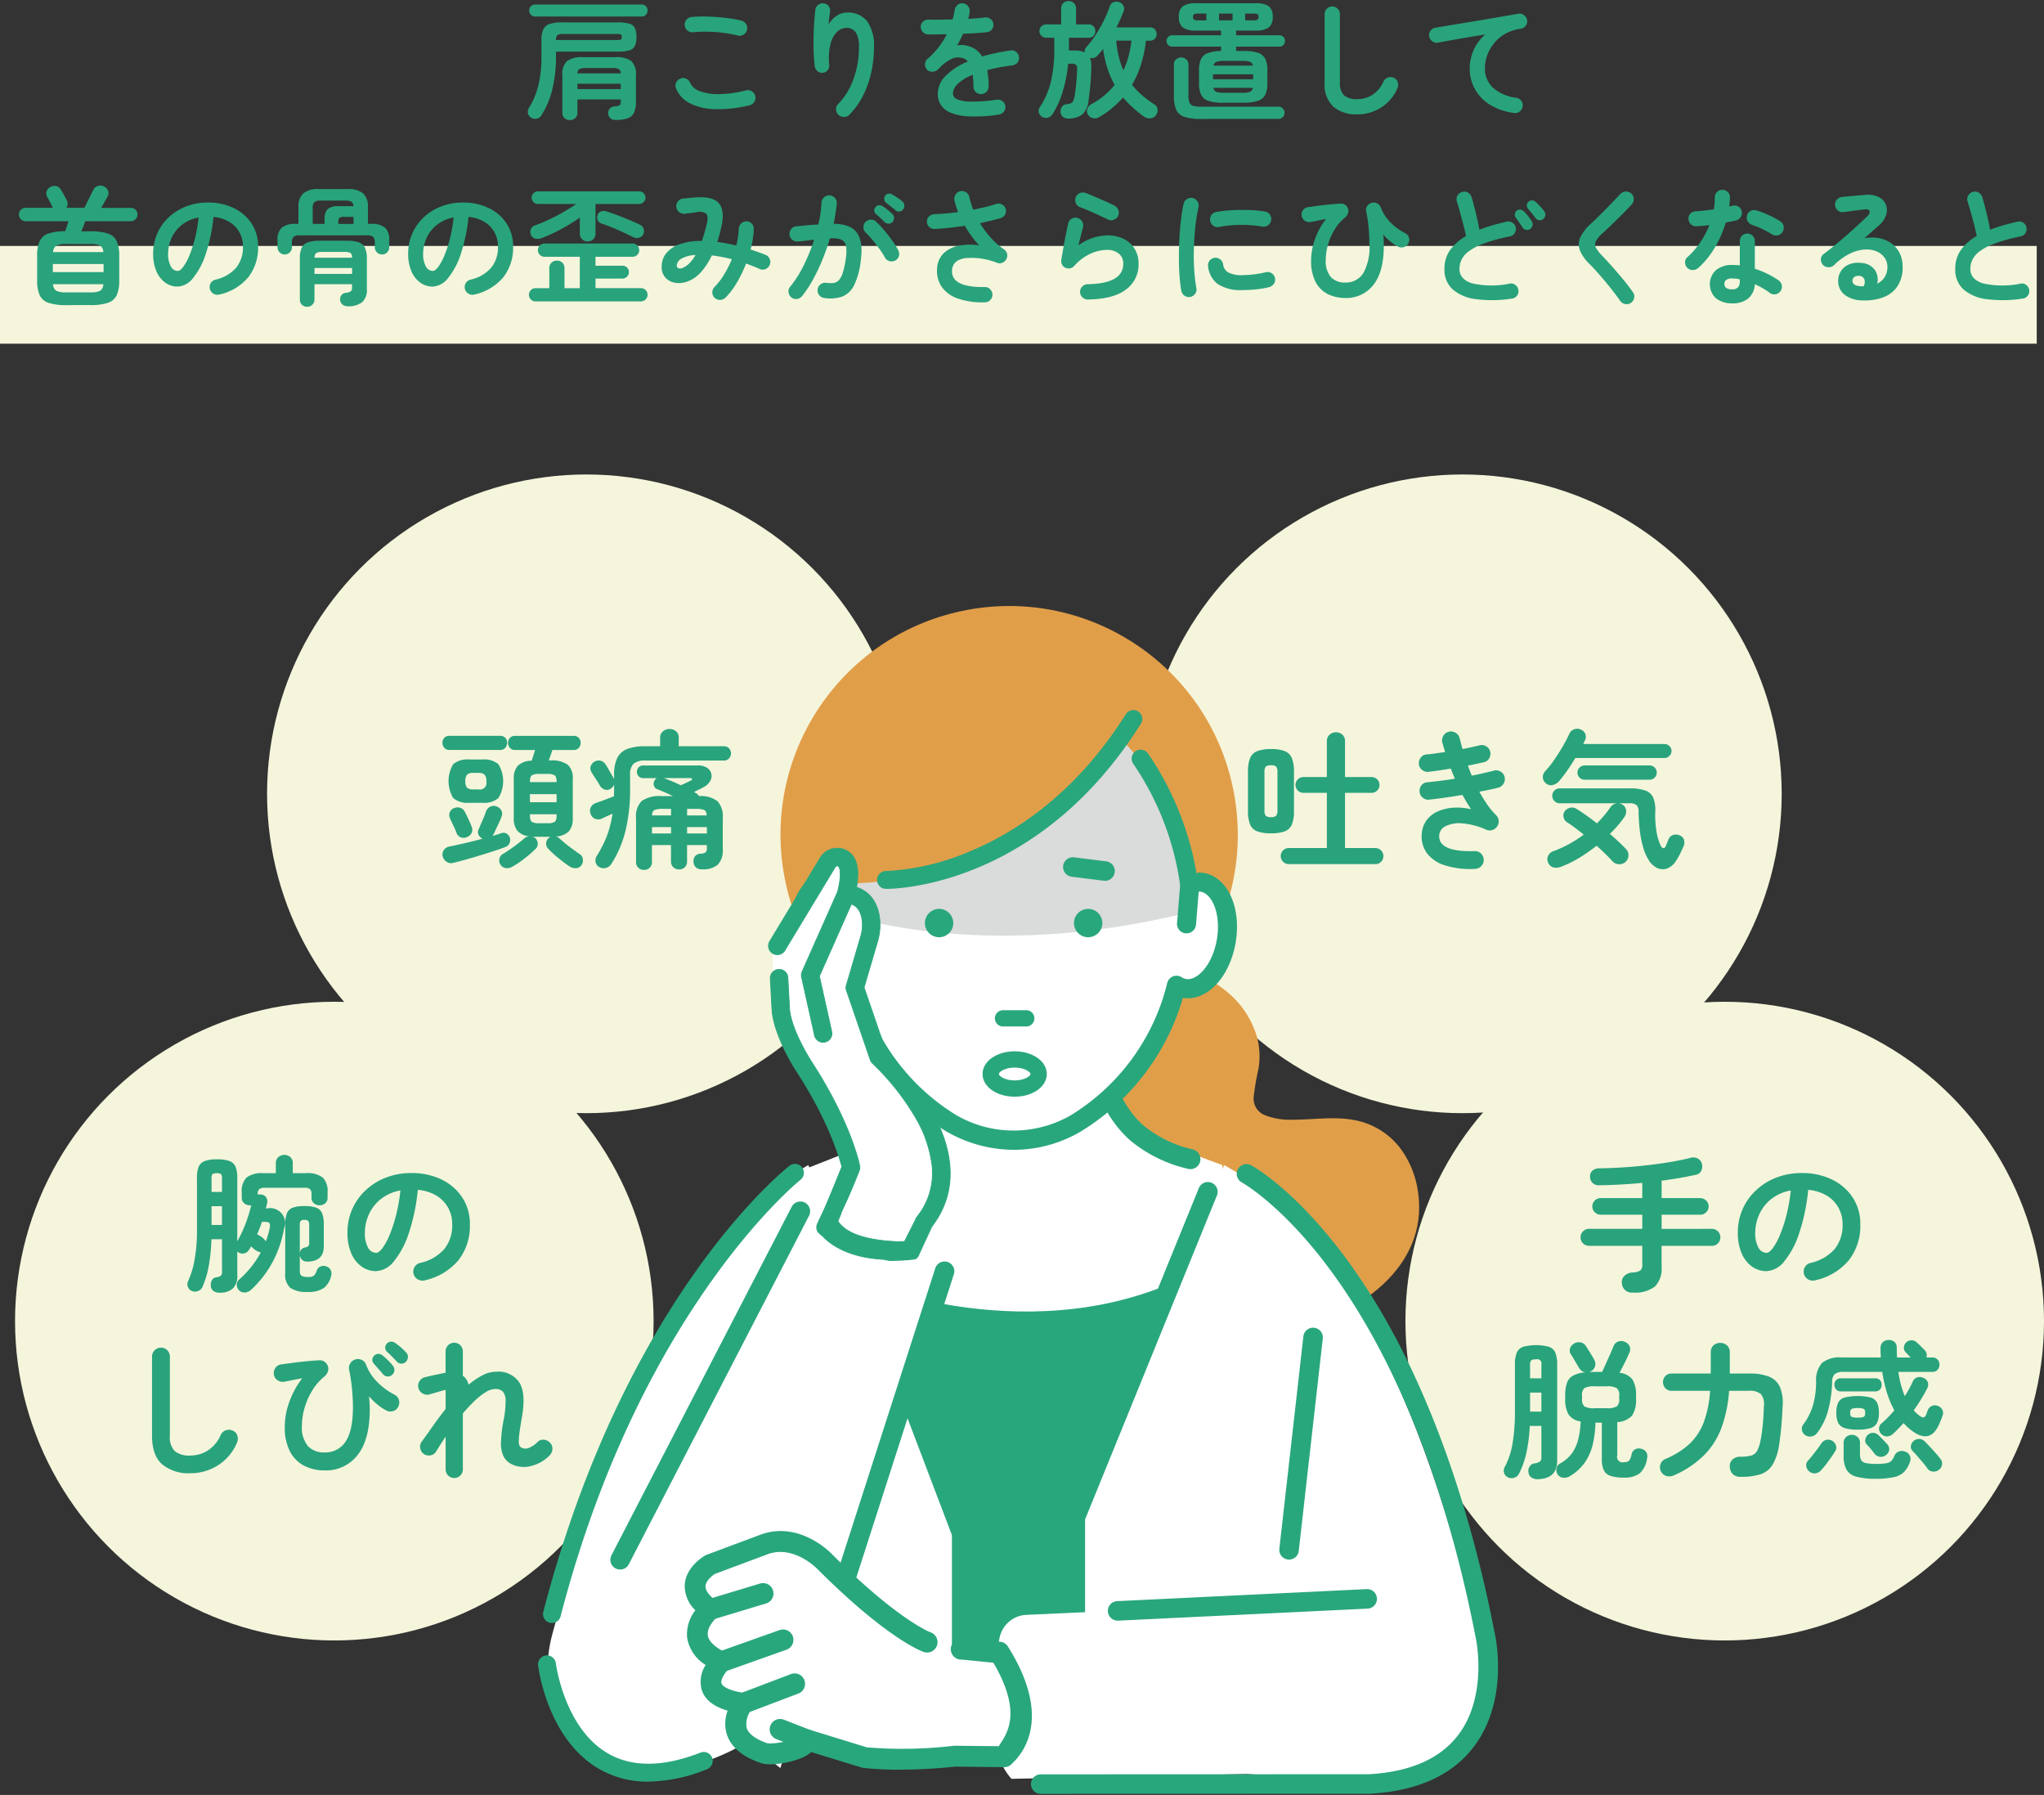 <svg xmlns="http://www.w3.org/2000/svg" xmlns:xlink="http://www.w3.org/1999/xlink" width="336" height="295" viewBox="0 0 336 295">
  <rect x="0" y="0" width="336" height="295" fill="#333333" stroke="none"/>
  <defs>
    <clipPath id="clip-path">
      <rect id="長方形_4584" data-name="長方形 4584" width="336" height="295" transform="translate(480 2327.5)" fill="#e2e2e2"/>
    </clipPath>
  </defs>
  <g id="katakori__img05" transform="translate(-480 -2327.5)" clip-path="url(#clip-path)">
    <g id="アートワーク_150" data-name="アートワーク 150" transform="translate(648 2475)">
      <g id="グループ_45651" data-name="グループ 45651" transform="translate(-168 -147.321)">
        <rect id="長方形_4678" data-name="長方形 4678" width="334.804" height="16.064" transform="translate(0 40.243)" fill="beige" style="mix-blend-mode: multiply;isolation: isolate"/>
        <g id="グループ_45628" data-name="グループ 45628" transform="translate(43.9 77.8)">
          <circle id="楕円形_3111" data-name="楕円形 3111" cx="52.485" cy="52.485" r="52.485" fill="beige" style="mix-blend-mode: multiply;isolation: isolate"/>
          <g id="グループ_45627" data-name="グループ 45627" transform="translate(28.829 41.828)">
            <path id="パス_106087" data-name="パス 106087" d="M74.016,124.041a1.052,1.052,0,0,1-.843-.355,1.219,1.219,0,0,1-.306-.819,1.164,1.164,0,0,1,.306-.819,1.091,1.091,0,0,1,.843-.33h8.342a1.1,1.1,0,0,1,.844.33,1.162,1.162,0,0,1,.3.819,1.217,1.217,0,0,1-.3.819,1.056,1.056,0,0,1-.844.355Zm.685,18.542a1.341,1.341,0,0,1-1.125-.146,1.562,1.562,0,0,1-.661-.857,1.291,1.291,0,0,1,.16-1.052,1.339,1.339,0,0,1,.917-.611q1.1-.22,2.58-.563t2.9-.735a1.275,1.275,0,0,1-.648-.6.987.987,0,0,1-.012-.918c.081-.195.2-.473.355-.831s.313-.726.476-1.1a7.07,7.07,0,0,0,.342-.929,1.449,1.449,0,0,1,.7-.856,1.227,1.227,0,0,1,1.039-.074,1.38,1.38,0,0,1,.807.637,1.185,1.185,0,0,1,.05,1.051,9.033,9.033,0,0,1-.379.917q-.258.552-.514,1.089t-.4.856a1.351,1.351,0,0,1-.2.318c.277-.082.546-.163.807-.245s.5-.163.71-.245a1.012,1.012,0,0,1,.819.11,1.086,1.086,0,0,1,.526.673,1.373,1.373,0,0,1-.062.9,1.153,1.153,0,0,1-.722.637q-.758.293-1.847.648t-2.3.722q-1.21.367-2.337.685T74.7,142.583Zm2.545-9.858a3.568,3.568,0,0,1-2.606-.783,5.41,5.41,0,0,1,0-5.566,3.605,3.605,0,0,1,2.606-.771h2.225a3.614,3.614,0,0,1,2.594.771,5.339,5.339,0,0,1,0,5.566,3.578,3.578,0,0,1-2.594.783Zm-.343,5.626a1.283,1.283,0,0,1-1.052.037,1.222,1.222,0,0,1-.685-.746,7.929,7.929,0,0,0-.305-.747c-.14-.3-.281-.608-.429-.917s-.26-.555-.341-.734a1.164,1.164,0,0,1,0-.991,1.178,1.178,0,0,1,.734-.673,1.431,1.431,0,0,1,1-.025,1.266,1.266,0,0,1,.734.686c.1.164.221.4.366.71s.289.62.428.929.241.555.306.735a1.291,1.291,0,0,1,.024,1.014A1.345,1.345,0,0,1,76.9,138.351Zm1.052-7.828h.807a1.1,1.1,0,0,0,1.322-1.345,1.525,1.525,0,0,0-.293-1.076,1.435,1.435,0,0,0-1.028-.293h-.807a1.425,1.425,0,0,0-1.039.293,1.56,1.56,0,0,0-.282,1.076,1.509,1.509,0,0,0,.282,1.065A1.472,1.472,0,0,0,77.954,130.522Zm6.41,12.7a1.752,1.752,0,0,1-1.077.232,1.2,1.2,0,0,1-.905-.6,1.177,1.177,0,0,1-.147-.942,1.13,1.13,0,0,1,.563-.771q.561-.343,1.236-.807c.448-.308.879-.628,1.3-.954s.763-.611,1.04-.855a1.387,1.387,0,0,1,.759-.293,3.009,3.009,0,0,1-1.944-.905,3.142,3.142,0,0,1-.6-2.079v-6.434a3.073,3.073,0,0,1,.685-2.2,3.335,3.335,0,0,1,2.251-.806q.147-.418.305-.906c.107-.325.192-.611.258-.855H84.8a1.052,1.052,0,0,1-.844-.355,1.213,1.213,0,0,1-.305-.819,1.159,1.159,0,0,1,.305-.819,1.092,1.092,0,0,1,.844-.33h9.638a1.093,1.093,0,0,1,.844.33,1.163,1.163,0,0,1,.305.819,1.218,1.218,0,0,1-.305.819,1.054,1.054,0,0,1-.844.355h-3.5c-.082.262-.175.542-.281.844l-.305.867h.27a4.464,4.464,0,0,1,2.825.7,2.9,2.9,0,0,1,.844,2.361v6.434a3.15,3.15,0,0,1-.636,2.153,3.221,3.221,0,0,1-2.153.855,1.461,1.461,0,0,1,.611.318,18.7,18.7,0,0,0,1.529,1.285q.942.722,1.775,1.284a1.1,1.1,0,0,1,.525.807,1.313,1.313,0,0,1-.183.953,1.17,1.17,0,0,1-.942.564,1.766,1.766,0,0,1-1.064-.294q-.832-.563-1.811-1.356a17.438,17.438,0,0,1-1.713-1.578,1.146,1.146,0,0,1-.317-.869,1.191,1.191,0,0,1,.391-.843.917.917,0,0,1,.367-.221H88.253c-.114,0-.217,0-.306-.012s-.183-.012-.28-.012a1.086,1.086,0,0,1,.514.293,1.28,1.28,0,0,1,.354.868,1.069,1.069,0,0,1-.354.843,19.9,19.9,0,0,1-1.823,1.59A15.458,15.458,0,0,1,84.364,143.22Zm2.886-13.895h4.38v-.05q0-.831-.306-1.063a2.221,2.221,0,0,0-1.236-.234h-1.3a2.215,2.215,0,0,0-1.235.234q-.305.232-.306,1.063Zm0,3.3h4.38V131.3H87.25Zm1.541,3.45h1.3a2.232,2.232,0,0,0,1.236-.233q.305-.232.306-1.064v-.171H87.25v.171q0,.831.306,1.064A2.226,2.226,0,0,0,88.791,136.076Z" transform="translate(-72.866 -120.591)" fill="#29a37c"/>
            <path id="パス_106088" data-name="パス 106088" d="M98.671,143.266a1.106,1.106,0,0,1-.587-.844,1.475,1.475,0,0,1,.221-1.015,18.63,18.63,0,0,0,1.626-3.2,17.75,17.75,0,0,0,.942-3.694q-.44.2-.893.4c-.3.14-.567.265-.8.379a1.461,1.461,0,0,1-1.137.075,1.255,1.255,0,0,1-.771-.832,1.315,1.315,0,0,1,.036-1.1,1.535,1.535,0,0,1,.844-.685c.2-.065.473-.164.832-.293s.734-.273,1.125-.428.726-.281,1-.379q0-.343.013-.7t.011-.723v-.465a1.594,1.594,0,0,1-.635.686,1.1,1.1,0,0,1-.979.073,1.54,1.54,0,0,1-.734-.636,12.893,12.893,0,0,0-.673-1.1c-.285-.423-.519-.791-.7-1.1a1.142,1.142,0,0,1-.122-.99,1.388,1.388,0,0,1,.635-.747,1.365,1.365,0,0,1,1.016-.135,1.38,1.38,0,0,1,.819.649q.195.293.452.747t.5.868c.164.276.285.5.367.66.016.017.025.029.025.037s.008.021.024.037v-.636a6.392,6.392,0,0,1,.514-2.8,3.02,3.02,0,0,1,1.627-1.491,7.943,7.943,0,0,1,2.947-.453H108.7v-1.394a1.3,1.3,0,0,1,.464-1.064,1.655,1.655,0,0,1,1.076-.379,1.6,1.6,0,0,1,1.077.379,1.327,1.327,0,0,1,.44,1.064v1.394h7.413a1.116,1.116,0,0,1,.855.342,1.179,1.179,0,0,1,.318.831,1.2,1.2,0,0,1-.318.82,1.1,1.1,0,0,1-.855.354H106.353a2.992,2.992,0,0,0-2.03.526,2.541,2.541,0,0,0-.563,1.9v2.055a28.894,28.894,0,0,1-.771,7.131,18.055,18.055,0,0,1-2.288,5.346,1.535,1.535,0,0,1-.9.684A1.375,1.375,0,0,1,98.671,143.266Zm7.388.489a1.36,1.36,0,0,1-.93-.343,1.2,1.2,0,0,1-.391-.953v-7.216a3.58,3.58,0,0,1,.929-2.814,5.021,5.021,0,0,1,3.254-.806H110.8q-.684-.343-1.332-.624t-1.212-.5a.883.883,0,0,1-.587-.587,1.126,1.126,0,0,1,.489-1.248h-2.25a.96.96,0,0,1-.746-.306,1.024,1.024,0,0,1-.282-.722,1.072,1.072,0,0,1,.282-.734.945.945,0,0,1,.746-.317h9a2.632,2.632,0,0,1,1.492.379,1.62,1.62,0,0,1,.709.954,1.662,1.662,0,0,1-.159,1.186,2.638,2.638,0,0,1-1.162,1.076q-.392.222-.783.4t-.735.378c.066.034.131.07.2.111l.172.11a1.143,1.143,0,0,1,.439.441,4.5,4.5,0,0,1,3.046.843,3.7,3.7,0,0,1,.868,2.777V140.4a3.342,3.342,0,0,1-.8,2.47,3.7,3.7,0,0,1-2.654.783,1.363,1.363,0,0,1-.966-.329,1.324,1.324,0,0,1-.4-.892,1.382,1.382,0,0,1,.257-.918,1.218,1.218,0,0,1,.942-.428,1.544,1.544,0,0,0,.831-.245.992.992,0,0,0,.172-.685v-.489h-3.254v2.69a1.261,1.261,0,0,1-.379.967,1.41,1.41,0,0,1-1.871,0,1.238,1.238,0,0,1-.391-.967v-2.69h-3.131v2.789a1.219,1.219,0,0,1-.379.953A1.319,1.319,0,0,1,106.059,143.755Zm1.3-8.954h3.131v-1.076h-1.345a3.463,3.463,0,0,0-1.37.184C107.527,134.032,107.388,134.328,107.356,134.8Zm0,2.96h3.131V136.71h-3.131Zm4.72-7.925q.882-.368,1.64-.759c.163-.082.236-.172.221-.269s-.115-.147-.293-.147h-4.306l.025.024q.561.2,1.284.5T112.076,129.837Zm1.053,4.965h3.228c-.032-.473-.17-.77-.415-.892a3.463,3.463,0,0,0-1.37-.184h-1.442Zm0,2.96h3.254V136.71h-3.254Z" transform="translate(-72.912 -120.589)" fill="#29a37c"/>
          </g>
        </g>
        <g id="グループ_45630" data-name="グループ 45630" transform="translate(187.912 77.8)">
          <circle id="楕円形_3112" data-name="楕円形 3112" cx="52.485" cy="52.485" r="52.485" fill="beige" style="mix-blend-mode: multiply;isolation: isolate"/>
          <g id="グループ_45629" data-name="グループ 45629" transform="translate(17.235 41.79)">
            <path id="パス_106089" data-name="パス 106089" d="M209.325,137.739a6.473,6.473,0,0,1-2.251-.318,2.043,2.043,0,0,1-1.186-1.113,5.708,5.708,0,0,1-.355-2.264v-6.433a5.721,5.721,0,0,1,.355-2.251,2.079,2.079,0,0,1,1.186-1.137,6.232,6.232,0,0,1,2.251-.331,6.133,6.133,0,0,1,2.238.331,2.09,2.09,0,0,1,1.175,1.137,5.761,5.761,0,0,1,.354,2.251v6.433a5.748,5.748,0,0,1-.354,2.264,2.053,2.053,0,0,1-1.175,1.113A6.37,6.37,0,0,1,209.325,137.739Zm0-2.667a1.127,1.127,0,0,0,.855-.233,1.341,1.341,0,0,0,.2-.843V127.66a1.4,1.4,0,0,0-.2-.868,1.127,1.127,0,0,0-.855-.233,1.172,1.172,0,0,0-.881.233,1.4,1.4,0,0,0-.2.868V134a1.342,1.342,0,0,0,.2.843A1.172,1.172,0,0,0,209.325,135.072Zm2.911,7.73a1.323,1.323,0,0,1-.929-2.263,1.287,1.287,0,0,1,.929-.379H218.5v-9.075h-3.767a1.3,1.3,0,1,1,0-2.594H218.5V122.62a1.407,1.407,0,0,1,.441-1.089,1.59,1.59,0,0,1,2.116,0,1.43,1.43,0,0,1,.428,1.089v5.871h4.281a1.3,1.3,0,1,1,0,2.594h-4.281v9.075h4.991a1.323,1.323,0,0,1,.941,2.25,1.258,1.258,0,0,1-.941.392Z" transform="translate(-205.533 -120.552)" fill="#29a37c"/>
            <path id="パス_106090" data-name="パス 106090" d="M242.916,143.584a13.949,13.949,0,0,1-5.039-.611,5.768,5.768,0,0,1-2.936-2.055,4.711,4.711,0,0,1-.783-3.156,4.239,4.239,0,0,1,.819-2.214,4.567,4.567,0,0,1,1.835-1.419,7.558,7.558,0,0,1,2.544-.6,9.856,9.856,0,0,1,2.9.245q-.367-.539-.721-1.138c-.238-.4-.469-.8-.7-1.211q-1.392.244-2.8.441t-2.7.341a1.354,1.354,0,0,1-1.04-.341,1.4,1.4,0,0,1-.5-.979,1.418,1.418,0,0,1,.329-1.064,1.308,1.308,0,0,1,.991-.477q1-.1,2.152-.245t2.325-.343c-.115-.276-.229-.553-.342-.831s-.221-.554-.318-.831q-.978.172-1.919.306t-1.75.232a1.441,1.441,0,0,1-1.052-.317,1.39,1.39,0,0,1-.538-.954,1.484,1.484,0,0,1,.317-1.064,1.3,1.3,0,0,1,.954-.526q.636-.049,1.419-.16t1.614-.232c-.065-.277-.138-.542-.22-.8s-.156-.5-.221-.746a1.437,1.437,0,0,1,.16-1.113,1.375,1.375,0,0,1,.893-.673,1.436,1.436,0,0,1,1.112.159,1.387,1.387,0,0,1,.674.892c.081.293.159.587.232.881s.159.595.258.9q.782-.145,1.5-.305t1.333-.305a1.3,1.3,0,0,1,1.076.184,1.379,1.379,0,0,1,.636.892,1.452,1.452,0,0,1-.184,1.089,1.315,1.315,0,0,1-.893.624c-.375.082-.783.171-1.223.269s-.9.187-1.369.268c.1.277.2.555.305.831s.216.555.33.831c.668-.13,1.318-.268,1.945-.415s1.2-.285,1.724-.416a1.429,1.429,0,0,1,1.541,2.165,1.443,1.443,0,0,1-.88.649c-.424.115-.9.224-1.43.33l-1.652.33a23.168,23.168,0,0,0,1.3,2.116,11.47,11.47,0,0,0,1.443,1.724,1.456,1.456,0,0,1,.428.881,1.38,1.38,0,0,1-.233.953,1.406,1.406,0,0,1-.771.612,1.38,1.38,0,0,1-.991-.024,11.879,11.879,0,0,0-4.011-1.064,5.117,5.117,0,0,0-2.728.464,1.8,1.8,0,0,0-1.04,1.529q-.145,2.74,5.8,2.569a1.411,1.411,0,0,1,1.052.379,1.463,1.463,0,0,1,.074,2.066A1.447,1.447,0,0,1,242.916,143.584Z" transform="translate(-205.586 -120.551)" fill="#29a37c"/>
            <path id="パス_106091" data-name="パス 106091" d="M254.6,129.517a1.257,1.257,0,0,1-.5-.941,1.344,1.344,0,0,1,.354-1.015,16.293,16.293,0,0,0,1.48-1.859q.746-1.076,1.407-2.2a21.651,21.651,0,0,0,1.076-2.056,1.4,1.4,0,0,1,.831-.806,1.428,1.428,0,0,1,1.1.049,1.362,1.362,0,0,1,.735.722,1.305,1.305,0,0,1-.075,1.064c-.032.082-.073.171-.122.269s-.1.2-.147.317H274.07a1.151,1.151,0,0,1,.831.331,1.089,1.089,0,0,1,.343.818,1.106,1.106,0,0,1-.343.807,1.129,1.129,0,0,1-.831.342H259.442q-.636,1.051-1.333,2.055a20.936,20.936,0,0,1-1.332,1.737,2.1,2.1,0,0,1-1.04.648A1.221,1.221,0,0,1,254.6,129.517Zm2.593,13.675a2.287,2.287,0,0,1-1.333.16,1.27,1.27,0,0,1-.868-.748,1.3,1.3,0,0,1-.036-1.162,1.544,1.544,0,0,1,.941-.794,18.725,18.725,0,0,0,2.557-1.175,21.539,21.539,0,0,0,2.361-1.517q-.711-.587-1.394-1.1t-1.3-.905a1.272,1.272,0,0,1-.613-.843,1.157,1.157,0,0,1,.148-.942,1.5,1.5,0,0,1,.905-.624,1.288,1.288,0,0,1,1.027.16q.735.44,1.615,1.064t1.786,1.332a19.373,19.373,0,0,0,2.2-2.617,1.48,1.48,0,0,1,.929-.649,1.367,1.367,0,0,1,1.1.208,1.28,1.28,0,0,1,.562.917,1.571,1.571,0,0,1-.293,1.114,15.021,15.021,0,0,1-1.064,1.381q-.6.7-1.308,1.382.782.662,1.455,1.3t1.21,1.2a1.474,1.474,0,0,1,.392,1.077,1.454,1.454,0,0,1-.514,1.052,1.49,1.49,0,0,1-1.088.354,1.463,1.463,0,0,1-1.04-.5q-.514-.563-1.174-1.211t-1.419-1.333a26.768,26.768,0,0,1-2.813,1.968A18.153,18.153,0,0,1,257.191,143.192ZM276,142.238a3,3,0,0,1-1.456,1.273,2.123,2.123,0,0,1-1.626-.062,3.3,3.3,0,0,1-1.419-1.309,8.24,8.24,0,0,1-.93-2.153,17,17,0,0,1-.538-2.764q-.171-1.491-.2-3.033a1.409,1.409,0,0,0-.342-1.1,1.916,1.916,0,0,0-1.223-.294h-11.4a1.16,1.16,0,0,1-.868-.366,1.189,1.189,0,0,1-.355-.855,1.213,1.213,0,0,1,1.224-1.224h11.472a7.493,7.493,0,0,1,2.63.366,2.191,2.191,0,0,1,1.3,1.224,5.618,5.618,0,0,1,.305,2.3,16.321,16.321,0,0,0,.2,3.167,8.586,8.586,0,0,0,.71,2.386c.13.245.277.371.441.379s.3-.135.415-.428c.082-.2.155-.375.221-.538s.13-.326.2-.489a1.169,1.169,0,0,1,.759-.71,1.457,1.457,0,0,1,1.076.073,1.17,1.17,0,0,1,.71.735,1.586,1.586,0,0,1-.074,1.051c-.164.36-.35.759-.563,1.2A9.767,9.767,0,0,1,276,142.238ZM260.959,128.93a1.15,1.15,0,0,1-.82-.341,1.154,1.154,0,0,1,0-1.664,1.147,1.147,0,0,1,.82-.342h10.69a1.174,1.174,0,1,1,0,2.348Z" transform="translate(-205.624 -120.551)" fill="#29a37c"/>
          </g>
        </g>
        <g id="グループ_45632" data-name="グループ 45632" transform="translate(2.472 164.461)">
          <circle id="楕円形_3113" data-name="楕円形 3113" cx="52.485" cy="52.485" r="52.485" fill="beige" style="mix-blend-mode: multiply;isolation: isolate"/>
          <g id="グループ_45631" data-name="グループ 45631" transform="translate(22.52 25.164)">
            <path id="パス_106092" data-name="パス 106092" d="M36.228,213.369a1.72,1.72,0,0,1-1.039-.258,1.059,1.059,0,0,1-.477-.843,1.613,1.613,0,0,1,.16-.917.918.918,0,0,1,.648-.5,1.939,1.939,0,0,0,.831-.258.9.9,0,0,0,.2-.7v-5.309H34.81a29.594,29.594,0,0,1-.427,4.33,15.4,15.4,0,0,1-1.04,3.5,1.274,1.274,0,0,1-.747.686,1.3,1.3,0,0,1-1.015-.025,1.1,1.1,0,0,1-.636-.661,1.222,1.222,0,0,1,.025-.93,14.688,14.688,0,0,0,1.087-3.62,27.138,27.138,0,0,0,.379-4.794v-8.587a4.72,4.72,0,0,1,.282-1.81,1.7,1.7,0,0,1,.991-.942,5.72,5.72,0,0,1,2.03-.281,5.836,5.836,0,0,1,2.042.281,1.711,1.711,0,0,1,1,.942,4.742,4.742,0,0,1,.281,1.81v10.445a20.429,20.429,0,0,0,1.357-2.9,24.156,24.156,0,0,0,.942-3.045.27.27,0,0,1-.123.024h-.123a1.365,1.365,0,0,1-.929-.342,1.17,1.17,0,0,1-.391-.929v-.856a3.2,3.2,0,0,1,.783-2.434,4.143,4.143,0,0,1,2.789-.722H45.4v-1.639a1.269,1.269,0,0,1,.415-1,1.506,1.506,0,0,1,1.969,0,1.288,1.288,0,0,1,.4,1v1.639h2.127a4.189,4.189,0,0,1,2.814.722,3.2,3.2,0,0,1,.784,2.434v.856a1.191,1.191,0,0,1-.379.929,1.45,1.45,0,0,1-1.871,0,1.171,1.171,0,0,1-.392-.929v-.562a1.108,1.108,0,0,0-.245-.82,1.373,1.373,0,0,0-.929-.233H43.616a1.426,1.426,0,0,0-.941.233,1.071,1.071,0,0,0-.258.82v.073a1.5,1.5,0,0,1,.661,0,1.084,1.084,0,0,1,.759.489,1.244,1.244,0,0,1,.122.954c-.033.131-.065.27-.1.415s-.066.285-.1.416h.172a2.457,2.457,0,0,1,2.813,3.327,18,18,0,0,1-1.859,5.443,17.215,17.215,0,0,1-3.571,4.611,1.613,1.613,0,0,1-.954.428,1.18,1.18,0,0,1-.979-.33,1.232,1.232,0,0,1-.4-.9,1.04,1.04,0,0,1,.354-.857,16.343,16.343,0,0,0,3.6-4.5,2.386,2.386,0,0,1-.954-.415,3.64,3.64,0,0,1-.33-.269c-.107-.1-.216-.2-.329-.293A2.784,2.784,0,0,1,41,206.3a1.2,1.2,0,0,1-.721.587,1.264,1.264,0,0,1-.966-.1c-.049-.033-.095-.065-.135-.1a.539.539,0,0,1-.11-.122v3.938a2.907,2.907,0,0,1-.686,2.129A3.1,3.1,0,0,1,36.228,213.369Zm-1.393-16.562h1.712v-2.226a1.044,1.044,0,0,0-.159-.71,1.73,1.73,0,0,0-1.394,0,1.039,1.039,0,0,0-.159.71Zm0,5.432h1.712v-3.083H34.835Zm8.928,2.69q.2-.561.367-1.125a9.594,9.594,0,0,0,.269-1.126,1,1,0,0,0-.062-.759c-.106-.129-.371-.195-.8-.195h-.415c-.114.342-.241.69-.379,1.039s-.281.7-.427,1.04a.945.945,0,0,1,.257.1c.089.049.175.1.257.147a3.883,3.883,0,0,1,.514.391A2.352,2.352,0,0,1,43.763,204.929Zm6.849,8.317a4.747,4.747,0,0,1-2.8-.648,2.875,2.875,0,0,1-.868-2.434v-8a4.876,4.876,0,0,1,.281-1.859,1.625,1.625,0,0,1,.977-.917,5.635,5.635,0,0,1,1.9-.258,5.721,5.721,0,0,1,1.92.258,1.629,1.629,0,0,1,.978.917,4.9,4.9,0,0,1,.281,1.859v3.6q0,2.494-2.764,2.494a1.133,1.133,0,0,1-.82-.317,1.158,1.158,0,0,1-.354-.807v2.691c0,.408.106.669.318.784a2.442,2.442,0,0,0,1.076.17,1.443,1.443,0,0,0,.93-.219,2.348,2.348,0,0,0,.489-.905,1.024,1.024,0,0,1,.624-.612,1.323,1.323,0,0,1,.966.025,1.147,1.147,0,0,1,.7.635,1.344,1.344,0,0,1,.037.93,3.437,3.437,0,0,1-1.236,1.993A4.514,4.514,0,0,1,50.612,213.247Zm-1.272-6.336a1.016,1.016,0,0,1,.881-.978,1.03,1.03,0,0,0,.538-.245.867.867,0,0,0,.123-.538v-2.887a1.111,1.111,0,0,0-.148-.685.842.842,0,0,0-.636-.172.8.8,0,0,0-.612.172,1.12,1.12,0,0,0-.147.685Z" transform="translate(-25.05 -190.717)" fill="#29a37c"/>
            <path id="パス_106093" data-name="パス 106093" d="M69.914,211.345a1.492,1.492,0,0,1-1.15-.172,1.47,1.47,0,0,1,.392-2.691,7.331,7.331,0,0,0,4-2.3,6.208,6.208,0,0,0,1.286-4.036,5.564,5.564,0,0,0-.686-2.764,5.34,5.34,0,0,0-1.944-1.982,7.129,7.129,0,0,0-3.022-.928,32.343,32.343,0,0,1-1.479,7.106,14.166,14.166,0,0,1-2.446,4.624,3.959,3.959,0,0,1-2.947,1.626,4.034,4.034,0,0,1-2.373-.758,5.075,5.075,0,0,1-1.7-2.178,8.4,8.4,0,0,1-.624-3.4,9.394,9.394,0,0,1,2.958-6.924,10.306,10.306,0,0,1,3.34-2.1,11.381,11.381,0,0,1,4.22-.759,11.1,11.1,0,0,1,4.954,1.064A8.452,8.452,0,0,1,76.1,197.73a7.844,7.844,0,0,1,1.248,4.416,9.13,9.13,0,0,1-1.9,5.908A10,10,0,0,1,69.914,211.345Zm-7.975-4.525q.44,0,1.016-.747a10.016,10.016,0,0,0,1.162-2.116,23.3,23.3,0,0,0,1.076-3.241,28.4,28.4,0,0,0,.734-4.147,7.214,7.214,0,0,0-3.2,1.406,6.8,6.8,0,0,0-1.956,2.471,7.332,7.332,0,0,0-.685,3,4.875,4.875,0,0,0,.525,2.519A1.542,1.542,0,0,0,61.939,206.819Z" transform="translate(-25.099 -190.723)" fill="#29a37c"/>
            <path id="パス_106094" data-name="パス 106094" d="M31.326,243.1a6.8,6.8,0,0,1-4.611-1.455q-1.675-1.455-1.676-4.685V223.923a1.467,1.467,0,1,1,2.934,0v13.038a3.21,3.21,0,0,0,.82,2.52,3.8,3.8,0,0,0,2.532.71,5.4,5.4,0,0,0,2.849-.808,5.728,5.728,0,0,0,2.165-2.593,1.4,1.4,0,0,1,.857-.758,1.421,1.421,0,0,1,1.125.073,1.288,1.288,0,0,1,.747.832,1.6,1.6,0,0,1-.062,1.149,8.172,8.172,0,0,1-3.143,3.719A8.376,8.376,0,0,1,31.326,243.1Z" transform="translate(-25.039 -190.777)" fill="#29a37c"/>
            <path id="パス_106095" data-name="パス 106095" d="M53.453,242.635a7.37,7.37,0,0,1-3.3-.735,5.422,5.422,0,0,1-2.373-2.324,8.539,8.539,0,0,1-.881-4.158,12.006,12.006,0,0,1,.735-4.011,14.32,14.32,0,0,1,2.128-3.915q-.71.123-1.48.281c-.514.107-1.007.2-1.479.281a1.469,1.469,0,0,1-1.089-.233,1.316,1.316,0,0,1-.6-.917,1.482,1.482,0,0,1,.234-1.1,1.333,1.333,0,0,1,.941-.587q.831-.121,1.944-.269t2.263-.257q1.15-.111,2.08-.159a1.339,1.339,0,0,1,.843.232,1.462,1.462,0,0,1,.55.7,1.28,1.28,0,0,1,.013.905,1.774,1.774,0,0,1-.575.831,8.981,8.981,0,0,0-2.006,2.324,11.638,11.638,0,0,0-1.26,2.875,10.5,10.5,0,0,0-.428,2.875,4.821,4.821,0,0,0,1.015,3.388,3.6,3.6,0,0,0,2.7,1.016A3.943,3.943,0,0,0,56.89,237.9q1.211-1.774,1.212-5.712,0-1.3-.148-2.9a28.251,28.251,0,0,0-.489-3.241,1.382,1.382,0,0,1,.221-1.04,1.457,1.457,0,0,1,.855-.624,1.423,1.423,0,0,1,1.065.122,1.354,1.354,0,0,1,.673.807,7.857,7.857,0,0,0,1.834,2.8,10.862,10.862,0,0,0,2.815,2.067,1.378,1.378,0,0,1,.721.844,1.43,1.43,0,0,1-.086,1.113,1.327,1.327,0,0,1-.819.734,1.448,1.448,0,0,1-1.137-.074,8.2,8.2,0,0,1-1.517-1.027,11.57,11.57,0,0,1-1.345-1.321c.033.358.062.721.086,1.089s.037.713.037,1.039q0,5.016-2.005,7.534A6.548,6.548,0,0,1,53.453,242.635ZM64.534,226.93a.967.967,0,0,1-.77.258.976.976,0,0,1-.723-.379q-.293-.343-.734-.843t-.783-.893a.879.879,0,0,1-.233-.648.935.935,0,0,1,.33-.674.886.886,0,0,1,.649-.269,1.123,1.123,0,0,1,.7.245q.367.295.88.8a8.9,8.9,0,0,1,.832.917,1.069,1.069,0,0,1,.232.772A1.033,1.033,0,0,1,64.534,226.93Zm2.275-2.152a.932.932,0,0,1-.746.305,1.011,1.011,0,0,1-.747-.33q-.317-.343-.783-.819c-.309-.318-.6-.591-.855-.819a.928.928,0,0,1-.269-.624.912.912,0,0,1,.269-.7.93.93,0,0,1,.648-.318,1.072,1.072,0,0,1,.7.2,9.04,9.04,0,0,1,.942.723,8.884,8.884,0,0,1,.892.868,1.019,1.019,0,0,1,.282.746A1.163,1.163,0,0,1,66.809,224.778Z" transform="translate(-25.077 -190.775)" fill="#29a37c"/>
            <path id="パス_106096" data-name="パス 106096" d="M74.8,243.883a1.419,1.419,0,0,1-1.419-1.418v-5.383q-.416.638-.819,1.261t-.746,1.187a1.319,1.319,0,0,1-.917.624,1.452,1.452,0,0,1-1.089-.209,1.41,1.41,0,0,1-.6-.942,1.389,1.389,0,0,1,.232-1.088q.711-.954,1.726-2.409t2.213-2.972V229.4a.891.891,0,0,1-.171.037.584.584,0,0,0-.2.061q-.269.049-.771.2l-.954.281c-.3.09-.51.152-.624.184a1.493,1.493,0,0,1-1.762-1.126,1.424,1.424,0,0,1,.209-1.1,1.386,1.386,0,0,1,.917-.635c.146-.034.374-.086.685-.161s.64-.146.991-.219.648-.135.892-.185a6.729,6.729,0,0,1,.783-.146v-3.523a1.419,1.419,0,1,1,2.838,0v4.012a2.019,2.019,0,0,1,.686.783,2.137,2.137,0,0,1,.245.685A12.768,12.768,0,0,1,79.441,227a4.9,4.9,0,0,1,2.262-.587,4.111,4.111,0,0,1,3.817,1.8q1.1,1.8.391,5.736-.269,1.566-.391,2.506a10.129,10.129,0,0,0-.111,1.432,1.573,1.573,0,0,0,.123.684.872.872,0,0,0,.305.318,1.472,1.472,0,0,0,1.248.037,4.369,4.369,0,0,0,1.443-.99,1.243,1.243,0,0,1,1.052-.343,1.507,1.507,0,0,1,1,.538,1.333,1.333,0,0,1,.354,1.064,1.576,1.576,0,0,1-.5,1.016,6.413,6.413,0,0,1-3.229,1.749,4.574,4.574,0,0,1-3.132-.428,2.974,2.974,0,0,1-1.222-1.321,5.059,5.059,0,0,1-.367-2.226,22.72,22.72,0,0,1,.416-3.547,16.024,16.024,0,0,0,.341-3.267,2.212,2.212,0,0,0-.476-1.516,1.7,1.7,0,0,0-1.212-.4,3.155,3.155,0,0,0-1.614.538,10.787,10.787,0,0,0-1.823,1.443,27.483,27.483,0,0,0-1.9,2.03v9.2a1.418,1.418,0,0,1-1.418,1.418Z" transform="translate(-25.121 -190.775)" fill="#29a37c"/>
          </g>
        </g>
        <g id="グループ_45634" data-name="グループ 45634" transform="translate(231.031 164.461)">
          <circle id="楕円形_3114" data-name="楕円形 3114" cx="52.485" cy="52.485" r="52.485" fill="beige" style="mix-blend-mode: multiply;isolation: isolate"/>
          <g id="グループ_45633" data-name="グループ 45633" transform="translate(16.157 25.575)">
            <path id="パス_106097" data-name="パス 106097" d="M268.936,213.346a1.625,1.625,0,0,1-1.835-1.541,1.426,1.426,0,0,1,.4-1.2,2.154,2.154,0,0,1,1.431-.563,2.484,2.484,0,0,0,1.224-.343,1.21,1.21,0,0,0,.293-.954v-3.082H261.7a1.377,1.377,0,0,1-1.394-1.393,1.36,1.36,0,0,1,.4-.979,1.33,1.33,0,0,1,.991-.416h8.757v-2.324h-6.825a1.36,1.36,0,0,1-.979-.4,1.332,1.332,0,0,1,0-1.932,1.361,1.361,0,0,1,.979-.4h6.825v-2.5q-1.761.171-3.547.269t-3.5.123a1.391,1.391,0,0,1-1.541-1.419,1.171,1.171,0,0,1,.416-1,1.7,1.7,0,0,1,1.125-.366q1.762-.025,3.78-.148t4.036-.354q2.018-.232,3.853-.538t3.253-.673a1.586,1.586,0,0,1,1.236.1,1.328,1.328,0,0,1,.673.832,1.665,1.665,0,0,1-.086,1.186,1.267,1.267,0,0,1-.941.673q-1.247.269-2.654.514t-2.924.44v2.862h6.336a1.357,1.357,0,0,1,.978.4,1.332,1.332,0,0,1,0,1.932,1.356,1.356,0,0,1-.978.4h-6.336v2.324H281.9a1.328,1.328,0,0,1,.99.416,1.361,1.361,0,0,1,.4.979,1.379,1.379,0,0,1-1.394,1.393h-8.268v3.45a4.176,4.176,0,0,1-1.1,3.242A5.308,5.308,0,0,1,268.936,213.346Z" transform="translate(-247.677 -191.128)" fill="#29a37c"/>
            <path id="パス_106098" data-name="パス 106098" d="M298.9,211.345a1.494,1.494,0,0,1-1.151-.172,1.471,1.471,0,0,1,.392-2.691,7.338,7.338,0,0,0,4-2.3,6.214,6.214,0,0,0,1.285-4.036,5.564,5.564,0,0,0-.686-2.764A5.34,5.34,0,0,0,300.8,197.4a7.129,7.129,0,0,0-3.021-.928,32.284,32.284,0,0,1-1.48,7.106,14.147,14.147,0,0,1-2.446,4.624,3.958,3.958,0,0,1-2.947,1.626,4.038,4.038,0,0,1-2.373-.758,5.075,5.075,0,0,1-1.7-2.178,8.4,8.4,0,0,1-.624-3.4,9.39,9.39,0,0,1,2.959-6.924,10.29,10.29,0,0,1,3.339-2.1,11.385,11.385,0,0,1,4.22-.759,11.1,11.1,0,0,1,4.954,1.064,8.452,8.452,0,0,1,3.413,2.959,7.844,7.844,0,0,1,1.248,4.416,9.129,9.129,0,0,1-1.9,5.908A10,10,0,0,1,298.9,211.345Zm-7.976-4.525q.44,0,1.016-.747a9.971,9.971,0,0,0,1.162-2.116,23.173,23.173,0,0,0,1.076-3.241,28.526,28.526,0,0,0,.735-4.147,7.2,7.2,0,0,0-3.2,1.406,6.778,6.778,0,0,0-1.956,2.471,7.334,7.334,0,0,0-.686,3,4.875,4.875,0,0,0,.525,2.519A1.542,1.542,0,0,0,290.927,206.819Z" transform="translate(-247.726 -191.133)" fill="#29a37c"/>
            <path id="パス_106099" data-name="パス 106099" d="M253.305,244.078a1.824,1.824,0,0,1-1.064-.257,1.163,1.163,0,0,1-.525-.918,1.267,1.267,0,0,1,.208-.928,1.07,1.07,0,0,1,.746-.49,2.164,2.164,0,0,0,.942-.317.934.934,0,0,0,.232-.734v-5.113h-1.908a26.7,26.7,0,0,1-.538,4.33,14.429,14.429,0,0,1-1.223,3.5,1.257,1.257,0,0,1-.795.686,1.352,1.352,0,0,1-1.04-.073,1.149,1.149,0,0,1-.624-.71,1.184,1.184,0,0,1,.086-.954,12.69,12.69,0,0,0,1.3-3.878,31.872,31.872,0,0,0,.392-5.443v-7.511a5.244,5.244,0,0,1,.293-1.968,1.741,1.741,0,0,1,1.052-.979,8.258,8.258,0,0,1,4.268,0,1.741,1.741,0,0,1,1.04.979,5.243,5.243,0,0,1,.293,1.968v15.8Q256.436,243.955,253.305,244.078Zm-1.321-16.586h1.858v-2.227a.714.714,0,0,0-.905-.879,1.133,1.133,0,0,0-.783.183,1.048,1.048,0,0,0-.171.7Zm0,5.48h1.858v-3.131h-1.858ZM267.4,243.81a6.953,6.953,0,0,1-2.164-.27,1.85,1.85,0,0,1-1.126-.93,4.228,4.228,0,0,1-.33-1.858v-5.969h-1.052a17.14,17.14,0,0,1-.441,3.583,8.778,8.778,0,0,1-1.272,2.923,7.956,7.956,0,0,1-2.47,2.275,1.772,1.772,0,0,1-1.1.27,1.247,1.247,0,0,1-.954-.587,1.266,1.266,0,0,1-.147-.978,1.12,1.12,0,0,1,.587-.784,5.862,5.862,0,0,0,1.994-1.749,6.824,6.824,0,0,0,1-2.312,15.71,15.71,0,0,0,.379-2.839,2.875,2.875,0,0,1-2.006-1.162,4.9,4.9,0,0,1-.539-2.555v-.514a6.462,6.462,0,0,1,.281-2.08,2.189,2.189,0,0,1,1.016-1.223,5.144,5.144,0,0,1,2.03-.539,1.432,1.432,0,0,1-1.027-.684c-.1-.163-.233-.388-.4-.673s-.343-.575-.515-.868-.313-.522-.428-.686a1.116,1.116,0,0,1-.171-.978,1.377,1.377,0,0,1,.612-.807,1.548,1.548,0,0,1,1.076-.233,1.316,1.316,0,0,1,.905.575q.171.246.44.686c.18.293.358.587.539.879s.308.523.39.686a1.314,1.314,0,0,1,.159,1.089,1.292,1.292,0,0,1-.7.844c-.114.048-.221.089-.317.122a4.262,4.262,0,0,1,.465-.025h1.712c.13-.26.281-.587.452-.978s.355-.8.551-1.224.37-.818.526-1.186.273-.649.354-.844a1.213,1.213,0,0,1,.759-.746,1.394,1.394,0,0,1,1.125.061,1.314,1.314,0,0,1,.747.7,1.256,1.256,0,0,1-.013,1.014c-.1.245-.241.568-.428.967s-.39.811-.611,1.235l-.6,1.151a3.014,3.014,0,0,1,2.152,1.137,4.9,4.9,0,0,1,.563,2.63v.514a4.661,4.661,0,0,1-.636,2.727,3.418,3.418,0,0,1-2.447,1.089v5.43a.911.911,0,0,0,1.151,1.151,1.024,1.024,0,0,0,.806-.258,2.523,2.523,0,0,0,.392-1.015,1.132,1.132,0,0,1,.6-.831,1.291,1.291,0,0,1,1.015-.074,1.213,1.213,0,0,1,.93,1.541,4,4,0,0,1-1.224,2.5A4.17,4.17,0,0,1,267.4,243.81Zm-4.77-11.4h1.907a3.25,3.25,0,0,0,1.7-.293,1.49,1.49,0,0,0,.4-1.248v-.514a1.485,1.485,0,0,0-.4-1.248,3.24,3.24,0,0,0-1.7-.293h-1.907a3.234,3.234,0,0,0-1.713.293,1.515,1.515,0,0,0-.391,1.248v.514a1.52,1.52,0,0,0,.391,1.248A3.244,3.244,0,0,0,262.626,232.41Z" transform="translate(-247.653 -191.185)" fill="#29a37c"/>
            <path id="パス_106100" data-name="パス 106100" d="M286.7,243.688a1.831,1.831,0,0,1-1.345-.44,1.79,1.79,0,0,1-.489-1.2,1.433,1.433,0,0,1,.44-1.2,1.77,1.77,0,0,1,1.272-.465,6.508,6.508,0,0,0,1.811-.195,1.632,1.632,0,0,0,.966-.772,5.715,5.715,0,0,0,.55-1.651q.22-1.1.355-2.409t.208-3.291a2.622,2.622,0,0,0-.5-1.98,2.886,2.886,0,0,0-2.017-.539h-3.2a22.374,22.374,0,0,1-1.236,6.03,12.668,12.668,0,0,1-2.85,4.526,16.2,16.2,0,0,1-4.868,3.29,1.938,1.938,0,0,1-1.37.159,1.505,1.505,0,0,1-.953-1.956,1.465,1.465,0,0,1,.855-.868,13.262,13.262,0,0,0,3.914-2.458,9.519,9.519,0,0,0,2.337-3.548,18.009,18.009,0,0,0,1.04-5.173H275.3a1.342,1.342,0,0,1-1.028-.416,1.48,1.48,0,0,1,0-2.005,1.346,1.346,0,0,1,1.028-.416h6.433v-3.5a1.45,1.45,0,0,1,.453-1.125,1.68,1.68,0,0,1,2.214,0,1.435,1.435,0,0,1,.465,1.125v3.5h3.229a8.482,8.482,0,0,1,3.228.513,3.3,3.3,0,0,1,1.775,1.689,6.819,6.819,0,0,1,.452,3.18q-.1,2.153-.245,3.645t-.342,2.74a8.76,8.76,0,0,1-1.064,3.216,3.7,3.7,0,0,1-1.969,1.566A10.142,10.142,0,0,1,286.7,243.688Z" transform="translate(-247.701 -191.186)" fill="#29a37c"/>
            <path id="パス_106101" data-name="パス 106101" d="M297.284,236.813a1.235,1.235,0,0,1-.514-.807,1.12,1.12,0,0,1,.221-.929,9.919,9.919,0,0,0,1.541-3,13.849,13.849,0,0,0,.563-4.049,4.285,4.285,0,0,1,.978-3.069,4.617,4.617,0,0,1,3.229-.893h6.434c-.017-.228-.029-.465-.036-.71s-.013-.489-.013-.734a1.373,1.373,0,0,1,.317-1.015,1.3,1.3,0,0,1,.954-.4,1.372,1.372,0,0,1,1.04.318,1.3,1.3,0,0,1,.355.979q0,.391.011.783c.008.261.021.522.038.783h2.226l-.832-.881a.986.986,0,0,1-.269-.806,1.264,1.264,0,0,1,.368-.783,1.321,1.321,0,0,1,.818-.355,1.146,1.146,0,0,1,.868.306c.1.082.241.212.429.39s.37.36.55.538.309.31.391.392a1.369,1.369,0,0,1,.306.563,1.016,1.016,0,0,1-.037.636h.978a1.108,1.108,0,0,1,.868.342,1.208,1.208,0,0,1,.305.831,1.252,1.252,0,0,1-.305.844,1.086,1.086,0,0,1-.868.354h-5.577a16.194,16.194,0,0,0,1.052,3.988,18.214,18.214,0,0,0,1.3-2.373,1.2,1.2,0,0,1,.759-.722,1.306,1.306,0,0,1,1.027.11,1.171,1.171,0,0,1,.71.722,1.265,1.265,0,0,1-.1.966q-.464.906-1.027,1.824t-1.2,1.8a5.652,5.652,0,0,0,1.051.954q.71.514,1-.268c.032-.1.07-.2.111-.317s.086-.229.134-.343a1.239,1.239,0,0,1,.636-.722,1.227,1.227,0,0,1,1-.037,1.3,1.3,0,0,1,.759.612,1.188,1.188,0,0,1,.049,1q-.123.367-.293.783c-.115.277-.229.538-.342.784q-1.4,3.008-4.208,1.051a9.365,9.365,0,0,1-1.565-1.394l-.868.918q-.43.452-.869.843a1.533,1.533,0,0,1-.978.428,1.31,1.31,0,0,1-1.321-1.322,1.077,1.077,0,0,1,.416-.818q.512-.44,1.051-.991c.359-.367.71-.754,1.052-1.163a15.107,15.107,0,0,1-1.186-2.789,22.462,22.462,0,0,1-.8-3.522h-6.238a2.431,2.431,0,0,0-1.59.367,1.921,1.921,0,0,0-.415,1.369,20.283,20.283,0,0,1-.637,4.5,10.644,10.644,0,0,1-1.835,3.816,1.475,1.475,0,0,1-.917.551A1.346,1.346,0,0,1,297.284,236.813Zm.66,5.969a1.359,1.359,0,0,1-.464-.855,1.048,1.048,0,0,1,.293-.905q.317-.343.735-.868t.818-1.065q.4-.538.624-.88a1.381,1.381,0,0,1,.844-.6,1.319,1.319,0,0,1,.991.183,1.305,1.305,0,0,1,.587.783,1.138,1.138,0,0,1-.2,1q-.44.686-1.076,1.566a13.815,13.815,0,0,1-1.174,1.443,1.414,1.414,0,0,1-.954.526A1.326,1.326,0,0,1,297.944,242.781Zm5.235-13.136a1.007,1.007,0,0,1-.795-.317,1.108,1.108,0,0,1-.281-.759,1.093,1.093,0,0,1,.281-.771,1.025,1.025,0,0,1,.795-.306h5.6a1.057,1.057,0,0,1,.819.306,1.1,1.1,0,0,1,.281.771,1.112,1.112,0,0,1-.281.759,1.038,1.038,0,0,1-.819.317Zm2.74,6.287a6.923,6.923,0,0,1-2.116-.258,1.76,1.76,0,0,1-1.076-.855,3.688,3.688,0,0,1-.305-1.652,3.75,3.75,0,0,1,.305-1.675,1.717,1.717,0,0,1,1.076-.844,9.333,9.333,0,0,1,4.245,0,1.713,1.713,0,0,1,1.064.844,3.75,3.75,0,0,1,.305,1.675,3.688,3.688,0,0,1-.305,1.652,1.758,1.758,0,0,1-1.064.855A6.906,6.906,0,0,1,305.919,235.932Zm3.009,8.073a11.821,11.821,0,0,1-3.217-.343,2.6,2.6,0,0,1-1.626-1.162,4.662,4.662,0,0,1-.465-2.287v-2.08a1.248,1.248,0,0,1,.4-.99,1.387,1.387,0,0,1,.941-.355,1.374,1.374,0,0,1,.954.355,1.268,1.268,0,0,1,.392.99v1.787a2.133,2.133,0,0,0,.195,1.015,1.11,1.11,0,0,0,.772.489,8.154,8.154,0,0,0,1.724.135,9.067,9.067,0,0,0,1.652-.111,1.517,1.517,0,0,0,.819-.39,2.676,2.676,0,0,0,.489-.8,1.255,1.255,0,0,1,.734-.734,1.384,1.384,0,0,1,1.052.024,1.277,1.277,0,0,1,.759.661,1.256,1.256,0,0,1,.024,1,4.651,4.651,0,0,1-.941,1.639,3.314,3.314,0,0,1-1.664.88A13.056,13.056,0,0,1,308.928,244.005Zm-3.009-10.054a2.628,2.628,0,0,0,1-.123q.244-.121.245-.661,0-.514-.245-.648a2.413,2.413,0,0,0-1-.135,2.326,2.326,0,0,0-.978.135q-.244.135-.245.648,0,.539.245.661A2.533,2.533,0,0,0,305.919,233.951Zm4.649,6.163a1.285,1.285,0,0,1-.93.282,1.255,1.255,0,0,1-.905-.477q-.244-.319-.649-.819a6.971,6.971,0,0,0-.672-.747.893.893,0,0,1-.221-.831,1.293,1.293,0,0,1,.465-.783,1.24,1.24,0,0,1,.868-.282,1.39,1.39,0,0,1,.843.4c.2.18.428.412.7.7s.5.534.7.746a1.208,1.208,0,0,1,.343.941A1.229,1.229,0,0,1,310.568,240.114Zm8.708,2.422a1.342,1.342,0,0,1-1,.281,1.192,1.192,0,0,1-.879-.5,11.1,11.1,0,0,0-.686-.892q-.44-.527-.917-1.076t-.844-.917a.922.922,0,0,1-.269-.832,1.291,1.291,0,0,1,.44-.807,1.376,1.376,0,0,1,.929-.33,1.294,1.294,0,0,1,.905.4q.367.367.868.905t.966,1.064q.466.527.734.893a1.19,1.19,0,0,1,.283.928A1.3,1.3,0,0,1,319.276,242.537Z" transform="translate(-247.745 -191.185)" fill="#29a37c"/>
          </g>
        </g>
        <g id="グループ_45649" data-name="グループ 45649" transform="translate(88.444 93.12)">
          <path id="パス_106102" data-name="パス 106102" d="M233.424,196.855a15.484,15.484,0,0,0-3.024-7.409,12.263,12.263,0,0,0-7.358-4.489c-3.41-.669-6.9-.06-10.334-.077a11.215,11.215,0,0,1-4.542-.776,2.922,2.922,0,0,1-1.753-3.084,40.5,40.5,0,0,1,.782-4.549,12.385,12.385,0,0,0-.2-4.995,14.954,14.954,0,0,0-5.133-7.737c-5.647-4.661-13.194-4.887-20.134-3.968-1.766.235-3.522.534-5.278.837a1.772,1.772,0,0,0-1.406,1.15l-.436-.138a1.657,1.657,0,0,0-3.088-1.183,35.193,35.193,0,0,0-3.988,19.87,42.832,42.832,0,0,0,6.853,19.415,52.143,52.143,0,0,0,14.055,14.648,34.225,34.225,0,0,0,8.981,4.561,27.63,27.63,0,0,0,10.953,1.2C220.2,219.062,235.365,210.758,233.424,196.855Z" transform="translate(-88.758 -94.153)" fill="#e19e49"/>
          <path id="パス_106103" data-name="パス 106103" d="M201.18,192.334s-12.316-4.506-13.948-5.829a29.384,29.384,0,0,1-2.6-2.361,13.081,13.081,0,0,1-3.563-8.564l-.269-6.62,4.187-11.847H149.962l4.187,11.847-.268,6.62a13.087,13.087,0,0,1-3.564,8.564,29.243,29.243,0,0,1-2.6,2.361c-1.632,1.324-16.836,7.135-16.836,7.135s3.424,89.662,15.508,91.087l20.568,1.469c.69.033,4.211.515,4.9.489.686.026,9.1-.946,9.795-.979l15.671-.979C209.407,283.3,201.18,192.334,201.18,192.334Z" transform="translate(-88.69 -94.149)" fill="#fff"/>
          <g id="グループ_45636" data-name="グループ 45636" transform="translate(90.833 75.539)">
            <g id="グループ_45635" data-name="グループ 45635">
              <path id="パス_106104" data-name="パス 106104" d="M196.031,193.021a1.622,1.622,0,0,1-.363-.041,22.923,22.923,0,0,1-8.979-4.227c-.757-.566-7.9-6.235-7-17.53a1.643,1.643,0,0,1,3.276.262c-.787,9.846,5.631,14.6,5.7,14.642.035.026.069.052.1.081a19.787,19.787,0,0,0,7.623,3.566,1.644,1.644,0,0,1-.36,3.247Z" transform="translate(-179.614 -169.711)" fill="#29a77c"/>
            </g>
          </g>
          <path id="パス_106105" data-name="パス 106105" d="M140.179,211.009s27.855,12.1,53.694.372v77.931H138.315Z" transform="translate(-88.704 -94.25)" fill="#29a77c"/>
          <path id="パス_106106" data-name="パス 106106" d="M133.033,192.4a40.44,40.44,0,0,0-5.609,3.957c-19.989,17.107-33.514,62-36.488,73.247-4.821,18.234,14.484,30.943,36.036,14.981l4.351,1.905,25.325,3.689V250.185C140.928,209.7,133.033,192.4,133.033,192.4Z" transform="translate(-88.613 -94.215)" fill="#fff"/>
          <g id="グループ_45637" data-name="グループ 45637" transform="translate(89.173 98.185)">
            <path id="パス_106107" data-name="パス 106107" d="M177.951,290.179l47.454,3.937s21.726.676,18.434-21.05c0,0-11.192-63.86-42.272-80.665,0,0-7.9,17.3-23.616,57.785Z" transform="translate(-177.951 -192.4)" fill="#fff"/>
          </g>
          <path id="パス_106108" data-name="パス 106108" d="M159.511,257.616a1.605,1.605,0,0,1-1.5-1.036l-11.068-29.13a1.6,1.6,0,1,1,3-1.141l11.069,29.131a1.608,1.608,0,0,1-1.5,2.176Z" transform="translate(-88.72 -94.277)" fill="#29a77c"/>
          <path id="パス_106109" data-name="パス 106109" d="M177.09,291.918a1.605,1.605,0,0,1-1.6-1.6V250.32a1.608,1.608,0,0,1,.119-.608l21.807-53.567a1.606,1.606,0,0,1,2.972,1.215l-21.688,53.276v39.677A1.605,1.605,0,0,1,177.09,291.918Z" transform="translate(-88.774 -94.22)" fill="#29a77c"/>
          <g id="グループ_45638" data-name="グループ 45638" transform="translate(33.556)">
            <circle id="楕円形_3115" data-name="楕円形 3115" cx="37.582" cy="37.582" r="37.582" transform="translate(0 13.91) rotate(-10.665)" fill="#e19e49"/>
          </g>
          <path id="パス_106110" data-name="パス 106110" d="M197.89,145.784a3.724,3.724,0,0,0-2.06.272c-3.035-19.18-20.354-33.028-28.959-32.414-4.8-.481-24.369,2-29.206,27.228l.247,5.186a3.73,3.73,0,0,0-2.062-.272c-2.983.505-4.745,4.817-3.935,9.629s3.889,8.306,6.873,7.805a3.587,3.587,0,0,0,1.313-.52,36.878,36.878,0,0,0,16.545,22.69,20.478,20.478,0,0,0,20.45,0A36.882,36.882,0,0,0,193.64,162.7a3.59,3.59,0,0,0,1.312.52c2.985.5,6.061-2.993,6.874-7.805S200.874,146.289,197.89,145.784Z" transform="translate(-88.691 -94.067)" fill="#fff"/>
          <path id="パス_106111" data-name="パス 106111" d="M166.882,113.643c-4.8-.481-24.369,2-29.206,27.228l.247,9.806s22.945,8.711,57.919,0C193.344,126.509,182.669,116.519,166.882,113.643Z" transform="translate(-88.703 -94.067)" fill="#dadbdb"/>
          <path id="パス_106112" data-name="パス 106112" d="M198.145,144.291a5.055,5.055,0,0,0-.972-.065l-2.919,1.905-.526,6.394a1.568,1.568,0,0,0,1.432,1.69c.044,0,.087,0,.13,0a1.574,1.574,0,0,0,1.559-1.437l.446-5.424a1.819,1.819,0,0,1,.331.02c1.826.308,3.364,3.6,2.652,7.823s-3.238,6.83-5.065,6.524a2.017,2.017,0,0,1-.74-.3,1.565,1.565,0,0,0-2.359.958A35.26,35.26,0,0,1,176.3,184.089a18.813,18.813,0,0,1-18.847.01,35.239,35.239,0,0,1-15.832-21.715,1.566,1.566,0,0,0-2.361-.958,2,2,0,0,1-.734.3c-1.83.3-4.358-2.3-5.07-6.522s.824-7.515,2.647-7.823a1.84,1.84,0,0,1,.324-.021l.459,5.424a1.575,1.575,0,0,0,1.56,1.437c.042,0,.086,0,.13,0a1.57,1.57,0,0,0,1.432-1.69l-.539-6.363c0-.048,0-.1,0-.145l-.031-.208-.324-3.818a1.566,1.566,0,1,0-3.121.258l.169,1.984a4.828,4.828,0,0,0-.577.058c-3.895.658-6.186,5.679-5.218,11.431s4.773,9.729,8.663,9.092a38.227,38.227,0,0,0,16.762,21.94,22.234,22.234,0,0,0,11.167,3.031,21.711,21.711,0,0,0,10.91-2.988l.032-.019a38.283,38.283,0,0,0,16.8-21.964c3.884.639,7.692-3.349,8.663-9.092S202.042,144.95,198.145,144.291Z" transform="translate(-88.688 -94.118)" fill="#29a77c"/>
          <path id="パス_106113" data-name="パス 106113" d="M195.81,147.556a1.48,1.48,0,0,1-1.461-1.263,46.737,46.737,0,0,0-7.706-19.973,1.479,1.479,0,0,1,2.424-1.7,49.71,49.71,0,0,1,8.208,21.235,1.478,1.478,0,0,1-1.245,1.68A1.5,1.5,0,0,1,195.81,147.556Z" transform="translate(-88.794 -94.086)" fill="#29a77c"/>
          <path id="パス_106114" data-name="パス 106114" d="M186.562,118.9s-18.231,31.766-56.134,26.483C130.428,145.386,144.875,88.346,186.562,118.9Z" transform="translate(-88.689 -94.06)" fill="#e19e49"/>
          <g id="グループ_45639" data-name="グループ 45639" transform="translate(63.598 56.076)">
            <path id="パス_106115" data-name="パス 106115" d="M181.536,152.542a2.33,2.33,0,1,1-2.329-2.33A2.33,2.33,0,0,1,181.536,152.542Z" transform="translate(-152.374 -150.212)" fill="#29a77c"/>
            <path id="パス_106116" data-name="パス 106116" d="M156.987,152.542a2.33,2.33,0,1,1-2.33-2.33A2.33,2.33,0,0,1,156.987,152.542Z" transform="translate(-152.328 -150.212)" fill="#29a77c"/>
          </g>
          <path id="パス_106117" data-name="パス 106117" d="M169.006,169.571h-3.817a1.337,1.337,0,0,1,0-2.675h3.817a1.337,1.337,0,0,1,0,2.675Z" transform="translate(-88.752 -94.167)" fill="#29a77c"/>
          <path id="パス_106118" data-name="パス 106118" d="M131.088,200,98.17,267.155l30.284,24.359,26.334-81.636C147.976,200.108,131.088,200,131.088,200Z" transform="translate(-88.628 -94.229)" fill="#fff"/>
          <g id="グループ_45641" data-name="グループ 45641" transform="translate(37.832 46.036)">
            <path id="パス_106119" data-name="パス 106119" d="M140.14,192.7s-1.3-6.62-7.523-16.306c0,0-3.632-5.395-4.022-9.564l-1.443.077.13-9.41.748-1.237,8.249-13.649a1.846,1.846,0,0,1,2.323-.78c.976.457,1.776,1.908.692,6.045,0,0,3.551-.322,4.106,4.019a8.087,8.087,0,0,1-.3,3.308l-2.339,7.949,3.91,11.387s16.916,15.246,7.449,27.187l-2.173,4.773-14-3.955S137.635,198.994,140.14,192.7Z" transform="translate(-126.514 -140.156)" fill="#fff"/>
            <g id="グループ_45640" data-name="グループ 45640">
              <path id="パス_106120" data-name="パス 106120" d="M137.919,147.4l-5.826,13.112a1.458,1.458,0,0,0-.09.9l2.132,9.573a1.442,1.442,0,0,0,1.407,1.131,1.487,1.487,0,0,0,.317-.035,1.426,1.426,0,0,0,.468-.195,1.452,1.452,0,0,0,.628-1.529l-2.028-9.109,5.26-11.838c.672.213,1.544.841,1.777,2.661a6.623,6.623,0,0,1-.255,2.717l-2.339,7.948a1.44,1.44,0,0,0,.02.877L143.3,175a1.46,1.46,0,0,0,.4.6,40.671,40.671,0,0,1,6.9,8.646,20.294,20.294,0,0,1,2.863,8.133,11.428,11.428,0,0,1-2.476,8.437,1.437,1.437,0,0,0-.248.468l-1.8,3.564c-.183.013-.588.041-1.141.053-1.567-.114-7.692-.293-9.764-3.29-.022-.034-.046-.065-.067-.1,2.343-5.335,1.314-2.759,3.513-8.29a1.44,1.44,0,0,0,.075-.812c-.054-.278-1.385-6.944-7.725-16.808-.142-.214-3.456-5.252-3.8-8.918l-.277-5.182a1.445,1.445,0,1,0-2.887.155l.28,5.239c.427,4.572,4.111,10.063,4.268,10.295,5.09,7.924,6.8,13.754,7.21,15.383-2.819,6.954-3.425,8.048-3.982,9.314l-.028.064a1.433,1.433,0,0,0,.041,1.248.161.161,0,0,0,.048.056,5.161,5.161,0,0,0,.775.728c1.187,1.262,4.093,3.5,9.956,3.8.339.069.687.137,1.048.2a34.6,34.6,0,0,0,4.171-.256.152.152,0,0,0,.067-.025,1.447,1.447,0,0,0,.6-.786l2.094-4.521c3.862-5.038,4.018-11.124.467-18.091a42.716,42.716,0,0,0-7.967-10.584l-3.644-10.613,2.208-7.507a9.471,9.471,0,0,0,.35-3.9c-.448-3.5-2.544-4.668-3.791-5.056.575-3.233-.04-5.3-1.829-6.133a3.271,3.271,0,0,0-4.172,1.34l-8.249,13.649a1.445,1.445,0,0,0,2.473,1.5l8.249-13.649a.423.423,0,0,1,.472-.219C138.244,143.255,138.725,144.26,137.919,147.4Zm8.958,60.522q1.148-.012,2.364-.11A9.443,9.443,0,0,1,146.877,207.923Z" transform="translate(-126.513 -140.153)" fill="#29a77c"/>
              <path id="パス_106121" data-name="パス 106121" d="M146.474,208.055c-.362-.065-.71-.134-1.04-.2-5.857-.3-8.78-2.52-9.994-3.812a5.3,5.3,0,0,1-.76-.71l-.015-.018h0a.256.256,0,0,1-.067-.079,1.5,1.5,0,0,1-.043-1.306l.028-.064c.135-.305.348-.751.645-1.364.9-1.879,1.192-2.659,3.328-7.928-.411-1.63-2.126-7.448-7.2-15.34-.157-.232-3.85-5.736-4.279-10.329l-.28-5.239a1.517,1.517,0,0,1,1.431-1.593,1.513,1.513,0,0,1,1.591,1.43l.277,5.179c.338,3.631,3.645,8.675,3.787,8.889,6.342,9.866,7.682,16.552,7.735,16.831a1.506,1.506,0,0,1-.078.851c-1.311,3.294-1.961,4.657-2.786,6.384-.549,1.15.226-.265-.714,1.873l.015.022.03.044c1.912,2.766,7.3,3.107,9.332,3.236.146.009.273.017.374.025.534-.012.931-.039,1.1-.05l1.774-3.519a1.5,1.5,0,0,1,.259-.49,11.363,11.363,0,0,0,2.462-8.388,20.223,20.223,0,0,0-2.854-8.106,40.411,40.411,0,0,0-6.885-8.63,1.521,1.521,0,0,1-.417-.632l-3.909-11.387a1.506,1.506,0,0,1-.021-.919l2.339-7.947a6.556,6.556,0,0,0,.252-2.689c-.22-1.721-1.017-2.359-1.671-2.586L135,161.257l2.022,9.087a1.512,1.512,0,0,1-2.289,1.6,1.5,1.5,0,0,1-.665-.947l-2.131-9.573a1.521,1.521,0,0,1,.094-.944l5.822-13.1c.794-3.087.329-4.082.1-4.187h0a.369.369,0,0,0-.385.193l-8.249,13.649a1.513,1.513,0,1,1-2.589-1.566l8.249-13.648a3.338,3.338,0,0,1,4.259-1.367c1.81.847,2.44,2.916,1.876,6.148,1.247.4,3.334,1.6,3.781,5.094a9.551,9.551,0,0,1-.351,3.927l-2.2,7.486,3.631,10.578a42.768,42.768,0,0,1,7.968,10.59c3.565,6.992,3.406,13.1-.466,18.151l-2.09,4.514a1.52,1.52,0,0,1-.627.822.238.238,0,0,1-.1.035,34.6,34.6,0,0,1-4.165.255Zm.4-.2c.773-.008,1.566-.046,2.36-.11a.075.075,0,0,1,.072.057q.672-.055,1.343-.137a.094.094,0,0,0,.037-.014,1.4,1.4,0,0,0,.575-.758l2.1-4.534c3.844-5.015,4-11.076.46-18.018a42.629,42.629,0,0,0-7.953-10.565.075.075,0,0,1-.018-.028l-3.643-10.613a.067.067,0,0,1,0-.042l2.208-7.506a9.426,9.426,0,0,0,.347-3.872c-.444-3.473-2.536-4.623-3.743-5a.068.068,0,0,1-.047-.077c.569-3.2-.033-5.237-1.791-6.061a3.206,3.206,0,0,0-4.085,1.315l-8.249,13.649a1.377,1.377,0,0,0,2.357,1.424l8.249-13.649a.491.491,0,0,1,.56-.245c.335.157.762,1.267-.034,4.356l-5.825,13.112a1.387,1.387,0,0,0-.086.858l2.132,9.573a1.38,1.38,0,0,0,2.089.859,1.382,1.382,0,0,0,.6-1.457l-2.027-9.109a.067.067,0,0,1,0-.042l5.26-11.839a.067.067,0,0,1,.083-.037c.7.223,1.588.874,1.824,2.718a6.685,6.685,0,0,1-.257,2.744l-2.339,7.948a1.368,1.368,0,0,0,.019.836l3.909,11.386a1.4,1.4,0,0,0,.379.576,40.556,40.556,0,0,1,6.913,8.662,20.375,20.375,0,0,1,2.871,8.162,11.491,11.491,0,0,1-2.491,8.486,1.413,1.413,0,0,0-.24.456L149,204.885a.071.071,0,0,1-.056.037c-.139.01-.562.041-1.151.053l-.38-.025c-2.047-.13-7.485-.474-9.436-3.3-.01-.014-.019-.028-.029-.041s-.027-.038-.039-.059a.067.067,0,0,1,0-.063c.948-2.16.179-.755.731-1.911.822-1.724,1.472-3.085,2.782-6.376a1.37,1.37,0,0,0,.071-.775c-.054-.278-1.388-6.939-7.715-16.783-.142-.215-3.467-5.286-3.81-8.953l-.277-5.182a1.377,1.377,0,1,0-2.75.148l.28,5.237c.425,4.555,4.1,10.032,4.257,10.264,5.1,7.946,6.816,13.8,7.219,15.4a.078.078,0,0,1,0,.043c-2.142,5.284-2.433,6.073-3.34,7.956-.3.614-.509,1.057-.643,1.36l-.027.064a1.363,1.363,0,0,0,.038,1.188.112.112,0,0,0,.028.033.282.282,0,0,1,.036.038,5.227,5.227,0,0,0,.749.7c1.208,1.285,4.1,3.481,9.919,3.778.34.068.687.136,1.035.2l.321,0A.069.069,0,0,1,146.876,207.855Zm-8.892-64.72h0Z" transform="translate(-126.513 -140.153)" fill="#29a77c"/>
            </g>
          </g>
          <path id="パス_106122" data-name="パス 106122" d="M102.128,258.882a1.607,1.607,0,0,1-1.424-2.344l29.625-57.277a1.605,1.605,0,1,1,2.852,1.475l-29.625,57.277A1.607,1.607,0,0,1,102.128,258.882Z" transform="translate(-88.633 -94.226)" fill="#29a77c"/>
          <path id="パス_106123" data-name="パス 106123" d="M131.152,287.209a1.605,1.605,0,0,1-1.529-2.1l24.359-75.71a1.605,1.605,0,1,1,3.056.982L132.679,286.1A1.605,1.605,0,0,1,131.152,287.209Z" transform="translate(-88.687 -94.245)" fill="#29a77c"/>
          <path id="パス_106124" data-name="パス 106124" d="M167.1,181.124c-2.961,0-5.281-1.639-5.281-3.731s2.32-3.731,5.281-3.731,5.28,1.639,5.28,3.731S170.059,181.124,167.1,181.124Zm0-4.787c-1.622,0-2.606.734-2.606,1.056s.984,1.056,2.606,1.056,2.605-.734,2.605-1.056S168.719,176.337,167.1,176.337Z" transform="translate(-88.748 -94.18)" fill="#29a77c"/>
          <path id="パス_106125" data-name="パス 106125" d="M181.955,145.581a1.529,1.529,0,0,1-.2-.013l-5.267-.658a1.605,1.605,0,0,1,.4-3.186l5.267.659a1.605,1.605,0,0,1-.2,3.2Z" transform="translate(-88.773 -94.12)" fill="#29a77c"/>
          <path id="パス_106126" data-name="パス 106126" d="M237.228,263.323l-68.207,3.129a4.7,4.7,0,0,0-4.393,3.745c-1.226,5.987-2.873,17.891,1.95,23.2l54.849-1.12Z" transform="translate(-88.751 -94.348)" fill="#fff"/>
          <path id="パス_106127" data-name="パス 106127" d="M184.1,267.4a1.6,1.6,0,0,1-.076-3.208l40.982-1.975a1.605,1.605,0,1,1,.155,3.207l-40.983,1.975Z" transform="translate(-88.787 -94.346)" fill="#29a77c"/>
          <g id="グループ_45648" data-name="グループ 45648" transform="translate(24.106 158.337)">
            <g id="グループ_45643" data-name="グループ 45643">
              <path id="パス_106128" data-name="パス 106128" d="M116.951,265.549c-5.585-4.206.028-7.379.028-7.379l9.1-3.394c5.3-1.731,9.693,2.906,9.693,2.906,11.469,11.469,16.835,13.239,16.835,13.239l5.615,1.159,6.235.48c7.68,12.241.842,17.2.842,17.2l-8.122-.093a70.821,70.821,0,0,1-14.817.232l-9.5-2.919c-.147,1.681-5.658,2.653-6.966,2.214-7.951-2.67-3.516-8.209-3.516-8.209-9.193-1.367-3.638-6.808-3.638-6.808C111.165,270.406,116.951,265.549,116.951,265.549Z" transform="translate(-112.765 -252.669)" fill="#fff"/>
              <g id="グループ_45642" data-name="グループ 45642">
                <path id="パス_106129" data-name="パス 106129" d="M165.294,291.288a1.536,1.536,0,0,0,1.19-.565c.274-.336,7.439-5.959-.732-18.982a1.527,1.527,0,0,0-1.384-.717l-6.235-.48a1.536,1.536,0,0,0,.169,3.067l5.317.529c5.237,8.886,1.937,12.258.871,14.061l-7.287-.076c-.065,0-.13,0-.195.008a71.769,71.769,0,0,1-14.339.249l-9.362-2.877a1.534,1.534,0,0,0-1.941,1.1,9.8,9.8,0,0,1-5.006,1.121c-1.4-.471-3.178-1.326-3.588-2.691a4.023,4.023,0,0,1,.806-3.1,1.54,1.54,0,0,0-.978-2.471c-3.312-.493-3.863-1.425-3.954-1.7-.248-.753.7-2.031,1.168-2.5a1.539,1.539,0,0,0-.4-2.467c-1.295-.644-2.872-1.686-3.034-3-.161-1.294,1.069-2.66,1.557-3.077a1.54,1.54,0,0,0-.069-2.4c-.884-.666-1.924-1.664-1.861-2.634s1.194-1.852,1.632-2.129l8.934-3.334c4.278-1.374,8.039,2.475,8.077,2.515,11.62,11.62,17.232,13.56,17.465,13.637a1.535,1.535,0,0,0,.973-2.913c-.112-.041-5.379-2.007-16.241-12.871-.178-.188-5.1-5.288-11.256-3.28l-.06.022-9.1,3.394a1.449,1.449,0,0,0-.219.1c-.315.179-3.088,1.824-3.274,4.655a5.413,5.413,0,0,0,1.8,4.179,6.266,6.266,0,0,0-1.415,4.485,6.373,6.373,0,0,0,3.113,4.468,4.939,4.939,0,0,0-.723,4.086c.514,1.587,1.937,2.695,4.327,3.359a6.008,6.008,0,0,0-.231,3.825c.624,2.121,2.5,3.721,5.58,4.754,1.637.549,5.716-.2,7.527-1.388a4.1,4.1,0,0,0,.6-.469l8.381,2.575a1.44,1.44,0,0,0,.261.056,71.561,71.561,0,0,0,15.074-.218l8.025.091Z" transform="translate(-112.762 -252.666)" fill="#29a77c"/>
                <path id="パス_106130" data-name="パス 106130" d="M148.124,291.871a52.517,52.517,0,0,1-5.982-.283,1.6,1.6,0,0,1-.29-.063l-8.283-2.545a4.547,4.547,0,0,1-.546.418c-1.843,1.207-6,1.97-7.679,1.408-3.136-1.053-5.051-2.692-5.691-4.872a6.032,6.032,0,0,1,.17-3.757c-2.346-.687-3.742-1.807-4.265-3.421a5.061,5.061,0,0,1,.654-4.09,6.466,6.466,0,0,1-3.052-4.5,6.388,6.388,0,0,1,1.36-4.49,5.527,5.527,0,0,1-1.748-4.206c.192-2.918,3.037-4.612,3.362-4.8a1.644,1.644,0,0,1,.245-.114l9.1-3.394c.02-.008.045-.017.069-.024,6.277-2.049,11.228,3.106,11.435,3.327,10.807,10.806,16.121,12.806,16.174,12.825a1.711,1.711,0,0,1-1.088,3.245c-.236-.078-5.892-2.037-17.534-13.68-.04-.041-3.715-3.815-7.9-2.472l-8.927,3.332c-.48.307-1.463,1.142-1.518,1.976-.059.892.941,1.842,1.791,2.481a1.7,1.7,0,0,1,.678,1.316,1.727,1.727,0,0,1-.6,1.355c-.468.4-1.648,1.706-1.5,2.923.153,1.235,1.682,2.238,2.937,2.862a1.715,1.715,0,0,1,.441,2.75c-.48.478-1.332,1.688-1.125,2.319.059.179.518,1.09,3.813,1.58a1.716,1.716,0,0,1,1.091,2.753,3.841,3.841,0,0,0-.778,2.946c.389,1.293,2.105,2.114,3.476,2.574a9.906,9.906,0,0,0,4.794-1.051,1.71,1.71,0,0,1,2.149-1.17l9.362,2.877a71.7,71.7,0,0,0,14.268-.255,1.939,1.939,0,0,1,.214-.01l7.188.075c.086-.141.184-.29.289-.451,1.217-1.866,3.478-5.335-1.168-13.267l-5.228-.52a1.652,1.652,0,0,1-1.2-.426,1.713,1.713,0,0,1,1.042-2.99l6.258.48a1.683,1.683,0,0,1,1.52.8c7.03,11.2,2.91,17.086.811,19.1-.047.044-.079.074-.093.091a1.7,1.7,0,0,1-1.326.629h-.031l-8.026-.091A86.214,86.214,0,0,1,148.124,291.871Zm-14.648-3.286,8.479,2.605a1.317,1.317,0,0,0,.231.05,71.267,71.267,0,0,0,15.035-.219l8.045.09.029.176v-.176a1.357,1.357,0,0,0,1.054-.5c.018-.022.059-.063.122-.123,2.036-1.949,6.028-7.669-.865-18.656a1.35,1.35,0,0,0-1.227-.635l-6.259-.48a1.364,1.364,0,0,0-.805,2.379,1.332,1.332,0,0,0,.978.338l5.433.54.045.076c4.817,8.174,2.467,11.777,1.2,13.712-.124.191-.238.364-.333.526l-.051.087L157.2,288.3c-.058,0-.117,0-.177.008a71.534,71.534,0,0,1-14.374.248l-9.4-2.883a1.344,1.344,0,0,0-1.16.172,1.358,1.358,0,0,0-.561.8l-.013.051-.039.036c-.785.715-4.191,1.4-5.165,1.161-1.463-.491-3.282-1.372-3.714-2.81a4.188,4.188,0,0,1,.837-3.265,1.364,1.364,0,0,0-.867-2.188c-3.317-.494-3.969-1.435-4.094-1.818-.275-.838.7-2.166,1.211-2.677a1.364,1.364,0,0,0-.349-2.187c-1.333-.662-2.958-1.744-3.13-3.133-.17-1.37,1.109-2.8,1.616-3.232a1.375,1.375,0,0,0,.478-1.078,1.356,1.356,0,0,0-.538-1.047c-.918-.692-2-1.737-1.93-2.785.08-1.219,1.647-2.225,1.713-2.267l8.967-3.35c4.37-1.4,8.229,2.52,8.266,2.56,11.58,11.58,17.16,13.514,17.392,13.59a1.36,1.36,0,0,0,.862-2.58c-.221-.079-5.444-2.046-16.309-12.913-.2-.217-5.011-5.218-11.077-3.236l-.05.017-9.1,3.4a1.363,1.363,0,0,0-.194.09c-.306.174-3.005,1.779-3.185,4.514a5.257,5.257,0,0,0,1.754,4.046l.106.108-.092.121a6.113,6.113,0,0,0-1.381,4.357,6.213,6.213,0,0,0,3.037,4.343l.14.094-.088.144a4.806,4.806,0,0,0-.706,3.941c.5,1.535,1.874,2.6,4.207,3.243l.186.052-.068.179a5.76,5.76,0,0,0-.227,3.714c.606,2.063,2.445,3.624,5.467,4.638,1.6.535,5.6-.206,7.374-1.369a4.022,4.022,0,0,0,.572-.449Z" transform="translate(-112.762 -252.666)" fill="#29a77c"/>
              </g>
            </g>
            <g id="グループ_45644" data-name="グループ 45644" transform="translate(2.475 8.542)">
              <path id="パス_106131" data-name="パス 106131" d="M116.952,267.1a1.531,1.531,0,0,0,.445-.066l8.7-2.627a1.535,1.535,0,0,0-.888-2.939l-8.7,2.627a1.535,1.535,0,0,0,.443,3.005Z" transform="translate(-115.242 -261.224)" fill="#29a77c"/>
              <path id="パス_106132" data-name="パス 106132" d="M116.952,267.274a1.722,1.722,0,0,1-1.637-1.217,1.709,1.709,0,0,1,1.143-2.132l8.7-2.627a1.71,1.71,0,1,1,.989,3.275l-8.695,2.627A1.7,1.7,0,0,1,116.952,267.274Zm8.7-5.7a1.372,1.372,0,0,0-.394.059l-8.7,2.627a1.361,1.361,0,0,0-.909,1.695,1.37,1.37,0,0,0,1.3.967,1.387,1.387,0,0,0,.394-.058l8.7-2.627a1.361,1.361,0,0,0-.392-2.663Z" transform="translate(-115.241 -261.223)" fill="#29a77c"/>
            </g>
            <g id="グループ_45645" data-name="グループ 45645" transform="translate(4.262 16.166)">
              <path id="パス_106133" data-name="パス 106133" d="M118.743,275.734a1.519,1.519,0,0,0,.514-.089l10.194-3.624a1.536,1.536,0,0,0-1.028-2.895l-10.194,3.625a1.536,1.536,0,0,0,.514,2.982Z" transform="translate(-117.032 -268.862)" fill="#29a77c"/>
              <path id="パス_106134" data-name="パス 106134" d="M118.743,275.91a1.711,1.711,0,0,1-.573-3.324l10.194-3.624A1.71,1.71,0,0,1,130.549,270a1.712,1.712,0,0,1-1.039,2.185l-10.194,3.624A1.7,1.7,0,0,1,118.743,275.91Zm10.195-6.7a1.359,1.359,0,0,0-.456.08l-10.194,3.624a1.36,1.36,0,0,0,.91,2.564l10.195-3.625a1.361,1.361,0,0,0-.455-2.643Z" transform="translate(-117.032 -268.862)" fill="#29a77c"/>
            </g>
            <g id="グループ_45646" data-name="グループ 45646" transform="translate(7.9 23.388)">
              <path id="パス_106135" data-name="パス 106135" d="M122.388,282.556a1.537,1.537,0,0,0,.545-.1l8.464-3.212a1.535,1.535,0,1,0-1.089-2.871l-8.464,3.211a1.536,1.536,0,0,0,.544,2.971Z" transform="translate(-120.677 -276.098)" fill="#29a77c"/>
              <path id="パス_106136" data-name="パス 106136" d="M122.389,282.732a1.711,1.711,0,0,1-.608-3.311l8.465-3.211a1.71,1.71,0,0,1,1.214,3.2l-8.465,3.212A1.71,1.71,0,0,1,122.389,282.732Zm8.464-6.283a1.374,1.374,0,0,0-.483.089l-8.464,3.212a1.362,1.362,0,0,0-.79,1.754,1.388,1.388,0,0,0,1.755.79l8.464-3.212a1.363,1.363,0,0,0,.79-1.755,1.367,1.367,0,0,0-1.272-.877Z" transform="translate(-120.677 -276.097)" fill="#29a77c"/>
            </g>
            <g id="グループ_45647" data-name="グループ 45647" transform="translate(13.971 30.879)">
              <path id="パス_106137" data-name="パス 106137" d="M132.882,288.566a1.536,1.536,0,0,0,.557-2.967l-4.41-1.717a1.535,1.535,0,1,0-1.114,2.862l4.41,1.717A1.518,1.518,0,0,0,132.882,288.566Z" transform="translate(-126.76 -283.603)" fill="#29a77c"/>
              <path id="パス_106138" data-name="パス 106138" d="M132.881,288.74a1.685,1.685,0,0,1-.621-.117l-4.41-1.717a1.712,1.712,0,0,1-.974-2.215,1.714,1.714,0,0,1,2.215-.973l4.411,1.717a1.711,1.711,0,0,1-.621,3.3Zm-4.408-4.787a1.36,1.36,0,0,0-.5,2.627l4.411,1.717a1.36,1.36,0,1,0,.987-2.535l-4.411-1.717A1.367,1.367,0,0,0,128.474,283.953Z" transform="translate(-126.759 -283.603)" fill="#29a77c"/>
            </g>
          </g>
          <path id="パス_106139" data-name="パス 106139" d="M171.4,295.737a1.6,1.6,0,1,1,0-3.21l53.941-.018c6.793-.375,11.741-2.553,14.706-6.475,4.913-6.5,2.886-15.812,2.865-15.905-3.34-17.254-10.141-41.637-23.635-60.107-8.045-11.014-14.752-14.736-14.819-14.773a1.605,1.605,0,0,1,1.522-2.827c.292.158,7.268,3.982,15.718,15.471,13.952,18.971,20.946,43.956,24.356,61.575.089.385,2.379,10.777-3.431,18.481-3.567,4.732-9.337,7.345-17.152,7.767l-.086,0-53.985.017Zm53.985-1.623h0Z" transform="translate(-88.763 -94.215)" fill="#29a77c"/>
          <path id="パス_106140" data-name="パス 106140" d="M212.3,257.283a1.6,1.6,0,0,1-1.6-1.786l3.951-34.9a1.605,1.605,0,1,1,3.19.36l-3.951,34.9A1.6,1.6,0,0,1,212.3,257.283Z" transform="translate(-88.84 -94.265)" fill="#29a77c"/>
          <path id="パス_106141" data-name="パス 106141" d="M145.942,146.863h-.078a1.468,1.468,0,0,1,.016-2.935h.014a39.782,39.782,0,0,0,13.623-3.159c7.128-2.917,17.394-9.212,25.829-22.631a1.467,1.467,0,0,1,2.484,1.561C171.093,146.33,147.741,146.863,145.942,146.863Z" transform="translate(-88.715 -94.074)" fill="#29a77c"/>
          <path id="パス_106142" data-name="パス 106142" d="M90.9,267.659a1.484,1.484,0,0,1-.37-.048,1.468,1.468,0,0,1-1.051-1.79c13.358-51.452,39.318-72.4,40.417-73.268a1.467,1.467,0,1,1,1.818,2.3c-.317.254-26.319,21.341-39.394,71.7A1.47,1.47,0,0,1,90.9,267.659Z" transform="translate(-88.612 -94.215)" fill="#29a77c"/>
          <path id="パス_106143" data-name="パス 106143" d="M106.737,293.876a15.873,15.873,0,0,1-8.3-2.206c-8.292-4.962-9.755-16.408-9.813-16.893a1.467,1.467,0,0,1,2.914-.351h0c.013.1,1.362,10.522,8.418,14.733,4,2.387,9.174,2.369,15.373-.058a1.468,1.468,0,0,1,1.07,2.734A26.691,26.691,0,0,1,106.737,293.876Z" transform="translate(-88.61 -94.367)" fill="#29a77c"/>
        </g>
        <g id="グループ_45650" data-name="グループ 45650" transform="translate(3.109)">
          <path id="パス_106144" data-name="パス 106144" d="M87.345,19.811a1.081,1.081,0,0,1-.409-.724,1.237,1.237,0,0,1,.2-.828A12.416,12.416,0,0,0,88.655,14.6a19.461,19.461,0,0,0,.514-4.684V7.172a4.209,4.209,0,0,1,.3-1.772A1.738,1.738,0,0,1,90.5,4.5a6.073,6.073,0,0,1,2-.263h9.2a6.949,6.949,0,0,1,1.887.2,1.438,1.438,0,0,1,.933.723,3.423,3.423,0,0,1,.262,1.488,3.364,3.364,0,0,1-.262,1.468,1.438,1.438,0,0,1-.933.723,6.949,6.949,0,0,1-1.887.2H91.557v.88a22.253,22.253,0,0,1-.618,5.366,13.416,13.416,0,0,1-1.813,4.276,1.079,1.079,0,0,1-.818.513A1.222,1.222,0,0,1,87.345,19.811Zm.8-16.539a.918.918,0,0,1-.723-.293,1,1,0,0,1-.262-.692.994.994,0,0,1,.262-.7.935.935,0,0,1,.723-.282h17.482a.936.936,0,0,1,.724.282,1,1,0,0,1,.26.7,1.006,1.006,0,0,1-.26.692.919.919,0,0,1-.724.293ZM91.557,7.13H101.64a1.367,1.367,0,0,0,.587-.084c.1-.056.147-.19.147-.4s-.05-.362-.147-.419a1.367,1.367,0,0,0-.587-.084H92.669a1.461,1.461,0,0,0-.88.19A1.015,1.015,0,0,0,91.557,7.13Zm2.285,13.162a1.257,1.257,0,0,1-.879-.324,1.117,1.117,0,0,1-.356-.869V12.915a2.9,2.9,0,0,1,.766-2.317,4.108,4.108,0,0,1,2.609-.639h5.344a4.1,4.1,0,0,1,2.62.639,2.923,2.923,0,0,1,.755,2.317v4.38a4.153,4.153,0,0,1-.313,1.782,1.808,1.808,0,0,1-1.048.922,5.878,5.878,0,0,1-1.991.273,1.246,1.246,0,0,1-.849-.283,1.073,1.073,0,0,1-.345-.806,1.09,1.09,0,0,1,.241-.777,1.068,1.068,0,0,1,.765-.356,2.029,2.029,0,0,0,.86-.2c.126-.091.189-.311.189-.66V16.9H95.08v2.2a1.1,1.1,0,0,1-.367.869A1.269,1.269,0,0,1,93.842,20.292Zm1.238-7.671h7.127a.842.842,0,0,0-.325-.713,2.339,2.339,0,0,0-1.079-.168H96.484a2.344,2.344,0,0,0-1.08.168A.844.844,0,0,0,95.08,12.622Zm0,2.578h7.127v-.88H95.08Z" transform="translate(-3.273 -0.736)" fill="#29a37c"/>
          <path id="パス_106145" data-name="パス 106145" d="M123.422,17.866a21.655,21.655,0,0,1-5.649.639,9.676,9.676,0,0,1-4.129-.954,4.75,4.75,0,0,1-2.295-2.43,1.161,1.161,0,0,1,0-.964,1.207,1.207,0,0,1,.692-.671,1.129,1.129,0,0,1,.953,0,1.215,1.215,0,0,1,.661.691,2.745,2.745,0,0,0,1.635,1.383,8.7,8.7,0,0,0,3.175.472,18.894,18.894,0,0,0,4.392-.618,1.157,1.157,0,0,1,.943.157,1.271,1.271,0,0,1,.566.787,1.25,1.25,0,0,1-.168.942A1.232,1.232,0,0,1,123.422,17.866ZM121.494,6.4a18.821,18.821,0,0,0-2.421-.45,24.653,24.653,0,0,0-2.546-.179,21.461,21.461,0,0,0-2.349.084,1.233,1.233,0,0,1-.932-.252,1.2,1.2,0,0,1-.471-.837,1.234,1.234,0,0,1,.252-.933,1.194,1.194,0,0,1,.838-.472,20.706,20.706,0,0,1,2.766-.073q1.509.052,2.946.221a19.489,19.489,0,0,1,2.5.439,1.336,1.336,0,0,1,.777.577,1.156,1.156,0,0,1,.146.933,1.247,1.247,0,0,1-1.508.942Z" transform="translate(-3.318 -0.74)" fill="#29a37c"/>
          <path id="パス_106146" data-name="パス 106146" d="M138.094,19.433a1.279,1.279,0,0,1-.408-.88,1.13,1.13,0,0,1,.346-.9,11.338,11.338,0,0,0,2.505-4.067,15.235,15.235,0,0,0,.911-5.344,4.143,4.143,0,0,0-.525-2.369,1.782,1.782,0,0,0-1.55-.734,2.207,2.207,0,0,0-1.551.681,4.235,4.235,0,0,0-1.069,2.022,10.118,10.118,0,0,0-.189,3.375,1.2,1.2,0,0,1-.263.87,1.076,1.076,0,0,1-.787.429,1.182,1.182,0,0,1-.869-.252,1.222,1.222,0,0,1-.45-.775,23.8,23.8,0,0,1-.189-2.4q-.043-1.31-.011-2.62t.116-2.431q.084-1.121.168-1.855a1.191,1.191,0,0,1,.461-.818,1.165,1.165,0,0,1,.9-.252,1.2,1.2,0,0,1,.828.441,1.13,1.13,0,0,1,.221.922c-.028.251-.067.573-.116.963s-.087.763-.115,1.112a4.279,4.279,0,0,1,1.3-1.373,2.991,2.991,0,0,1,1.7-.556,3.951,3.951,0,0,1,3.354,1.457,6.758,6.758,0,0,1,1.11,4.161,19.461,19.461,0,0,1-.45,4.2,16.214,16.214,0,0,1-1.341,3.815,12.326,12.326,0,0,1-2.232,3.134,1.21,1.21,0,0,1-.891.387A1.247,1.247,0,0,1,138.094,19.433Z" transform="translate(-3.361 -0.736)" fill="#29a37c"/>
          <path id="パス_106147" data-name="パス 106147" d="M164.476,19.392a25.687,25.687,0,0,1-4.737.3,9.392,9.392,0,0,1-3.092-.576,3.544,3.544,0,0,1-1.687-1.289,3.293,3.293,0,0,1-.525-1.835A4.248,4.248,0,0,1,155.7,13.06a10.716,10.716,0,0,1,3.678-2.39,1.649,1.649,0,0,0-.816-.566,2.618,2.618,0,0,0-2.064.232,7.656,7.656,0,0,0-1.982,1.592,1.326,1.326,0,0,1-.931.409,1.131,1.131,0,0,1-.933-.345,1.266,1.266,0,0,1-.3-.922,1.164,1.164,0,0,1,.43-.859A12.6,12.6,0,0,0,154.593,8.3a13.239,13.239,0,0,0,1.33-2.117q-.9.022-1.688.032t-1.351-.01A1.179,1.179,0,0,1,152,5.84a1.227,1.227,0,0,1-.357-.891,1.165,1.165,0,0,1,.4-.858,1.235,1.235,0,0,1,.9-.315q.732.022,1.771.011t2.169-.031c.071-.266.134-.525.19-.777s.1-.5.146-.754a1.373,1.373,0,0,1,.462-.849,1.117,1.117,0,0,1,.9-.263A1.226,1.226,0,0,1,159.675,2.5a4.087,4.087,0,0,1-.084.566q-.063.295-.146.587.8-.04,1.488-.094t1.236-.136a1.256,1.256,0,0,1,.933.241,1.161,1.161,0,0,1,.472.827,1.178,1.178,0,0,1-.262.923,1.148,1.148,0,0,1-.827.439q-.777.085-1.782.148t-2.1.1A18.239,18.239,0,0,1,157.6,8.031a3.536,3.536,0,0,1,.964-.074,4.305,4.305,0,0,1,2.106.734,3.817,3.817,0,0,1,1.059,1.143q1.026-.295,2.19-.545t2.463-.441a1.187,1.187,0,0,1,.922.221,1.267,1.267,0,0,1,.252,1.751,1.282,1.282,0,0,1-.838.481q-1.217.148-2.243.346t-1.907.43q.1.566.168,1.237c.042.446.063.929.063,1.445a1.254,1.254,0,0,1-1.259,1.259,1.178,1.178,0,0,1-.879-.367,1.225,1.225,0,0,1-.356-.891,12.972,12.972,0,0,0-.126-1.907,7.3,7.3,0,0,0-2.484,1.52,2.336,2.336,0,0,0-.766,1.562,1.054,1.054,0,0,0,.672.922,5.408,5.408,0,0,0,2.242.4,28.972,28.972,0,0,0,4.3-.313,1.256,1.256,0,0,1,.922.241,1.148,1.148,0,0,1,.482.827,1.166,1.166,0,0,1-.252.9A1.282,1.282,0,0,1,164.476,19.392Z" transform="translate(-3.394 -0.736)" fill="#29a37c"/>
          <path id="パス_106148" data-name="パス 106148" d="M175.978,20.04a1.329,1.329,0,0,1-.923-.271,1.124,1.124,0,0,1-.4-.818,1.342,1.342,0,0,1,.221-.837.989.989,0,0,1,.744-.419,3.263,3.263,0,0,0,.723-.158.688.688,0,0,0,.367-.335,3.031,3.031,0,0,0,.231-.723c.069-.363.137-.8.2-1.321s.115-1.059.157-1.625.071-1.086.084-1.562a1.037,1.037,0,0,0-.168-.744,1.012,1.012,0,0,0-.733-.2h-.566a24.209,24.209,0,0,1-.838,4.37,14.6,14.6,0,0,1-1.719,3.888,1.3,1.3,0,0,1-.765.609,1.166,1.166,0,0,1-.975-.148,1.1,1.1,0,0,1-.535-.723,1.112,1.112,0,0,1,.158-.849,13.063,13.063,0,0,0,1.8-4.076,22.249,22.249,0,0,0,.587-5.481V6.752h-1.322a1.091,1.091,0,1,1,0-2.181h2.452v-2.6a1.2,1.2,0,0,1,.346-.912,1.224,1.224,0,0,1,.87-.325,1.259,1.259,0,0,1,.88.325,1.175,1.175,0,0,1,.355.912v2.6h2.076a1.037,1.037,0,0,1,.8.315,1.088,1.088,0,0,1,.293.776,1.087,1.087,0,0,1-.293.775,1.037,1.037,0,0,1-.8.315h-3.249v2.1H177a3.67,3.67,0,0,1,1.636.315,1.39,1.39,0,0,1,.031-.451.942.942,0,0,1,.221-.409,14.757,14.757,0,0,0,1.529-2,23.882,23.882,0,0,0,1.363-2.39,17.853,17.853,0,0,0,.943-2.232,1.125,1.125,0,0,1,.64-.766,1.341,1.341,0,0,1,.974.011,1.172,1.172,0,0,1,.649.555,1.117,1.117,0,0,1,.022.974q-.252.63-.535,1.279c-.189.434-.4.873-.639,1.322h5.534a1.033,1.033,0,0,1,.8.314,1.172,1.172,0,0,1,0,1.551,1.036,1.036,0,0,1-.8.313H188.7a20.965,20.965,0,0,1-.827,3.941,16.564,16.564,0,0,1-1.456,3.313,12.908,12.908,0,0,0,1.624,1.7,17.118,17.118,0,0,0,2.023,1.509,1.057,1.057,0,0,1,.535.8,1.29,1.29,0,0,1-.221.944,1.264,1.264,0,0,1-.912.555,1.477,1.477,0,0,1-1.059-.262,18.666,18.666,0,0,1-3.478-3.165,15.7,15.7,0,0,1-3.878,3.207,1.351,1.351,0,0,1-1.091.188,1.238,1.238,0,0,1-.8-.587,1.048,1.048,0,0,1-.1-.932,1.367,1.367,0,0,1,.649-.766,12.46,12.46,0,0,0,2.128-1.425,12.226,12.226,0,0,0,1.709-1.74,16.509,16.509,0,0,1-1.886-5.931c-.14.181-.287.363-.44.545s-.307.355-.462.523a1.21,1.21,0,0,1-1.278.419,2.151,2.151,0,0,1,.2.672,4.6,4.6,0,0,1,.031.838q-.019,1.446-.146,2.819t-.293,2.547a3.634,3.634,0,0,1-1.027,2.41A3.675,3.675,0,0,1,175.978,20.04Zm9.012-7.922a13.715,13.715,0,0,0,.849-2.338,17.44,17.44,0,0,0,.472-2.547h-2.494a16.292,16.292,0,0,0,.4,2.578A13.434,13.434,0,0,0,184.99,12.118Z" transform="translate(-3.431 -0.735)" fill="#29a37c"/>
          <path id="パス_106149" data-name="パス 106149" d="M201.484,17.442a7.79,7.79,0,0,1-2.463-.3,2.022,2.022,0,0,1-1.216-1.006,4.285,4.285,0,0,1-.345-1.876V12.118a4.38,4.38,0,0,1,.314-1.814,1.981,1.981,0,0,1,1.1-1.006,6.493,6.493,0,0,1,2.21-.367V8.219h-8.028a.906.906,0,0,1-.67-.272.885.885,0,0,1-.272-.649.932.932,0,0,1,.942-.944h8.028V5.579h-4a3.782,3.782,0,0,1-2.306-.514,2.115,2.115,0,0,1-.629-1.729,2.11,2.11,0,0,1,.629-1.74,3.844,3.844,0,0,1,2.306-.5h9.558a3.841,3.841,0,0,1,2.3.5,2.11,2.11,0,0,1,.629,1.74,2.115,2.115,0,0,1-.629,1.729,3.778,3.778,0,0,1-2.3.514h-3.081v.775h7.106a.871.871,0,0,1,.671.273.95.95,0,0,1,.252.671.923.923,0,0,1-.252.649.867.867,0,0,1-.671.272h-7.106v.713h1.111a7.787,7.787,0,0,1,2.462.3,2.019,2.019,0,0,1,1.216,1.006,4.285,4.285,0,0,1,.345,1.876v2.137a4.285,4.285,0,0,1-.345,1.876,2.019,2.019,0,0,1-1.216,1.006,7.787,7.787,0,0,1-2.462.3Zm-3.71,2.662a8.4,8.4,0,0,1-2.725-.346,2.211,2.211,0,0,1-1.341-1.174,5.659,5.659,0,0,1-.377-2.3V11.174a1.09,1.09,0,0,1,.355-.859,1.279,1.279,0,0,1,1.678,0,1.09,1.09,0,0,1,.355.859v5.114a2.845,2.845,0,0,0,.179,1.143.953.953,0,0,0,.618.524,4.49,4.49,0,0,0,1.259.136H210.56a.887.887,0,0,1,.681.314,1.009,1.009,0,0,1,.282.693,1,1,0,0,1-.282.7.9.9,0,0,1-.681.3Zm-.545-16.2h1.445V2.791h-1.466a1.233,1.233,0,0,0-.566.094c-.112.063-.169.214-.169.451a.5.5,0,0,0,.179.45A1.1,1.1,0,0,0,197.229,3.9Zm2.536,9.684h6.6v-.817h-6.6Zm.063-2.243h6.477a.8.8,0,0,0-.472-.629,3.4,3.4,0,0,0-1.163-.147h-3.186a3.4,3.4,0,0,0-1.153.147A.848.848,0,0,0,199.828,11.342Zm1.656,4.465h3.186a3.164,3.164,0,0,0,1.163-.157.842.842,0,0,0,.472-.66h-6.477a.837.837,0,0,0,.482.66A3.254,3.254,0,0,0,201.484,15.806ZM200.75,3.9h2.223V2.791H200.75Zm4.3,0h1.445a1.086,1.086,0,0,0,.587-.115.511.511,0,0,0,.169-.45c0-.238-.06-.388-.178-.451a1.378,1.378,0,0,0-.6-.094h-1.425Z" transform="translate(-3.47 -0.736)" fill="#29a37c"/>
          <path id="パス_106150" data-name="パス 106150" d="M223.542,19.351a5.822,5.822,0,0,1-3.951-1.248,5.05,5.05,0,0,1-1.436-4.014V2.918a1.258,1.258,0,1,1,2.515,0V14.089a2.751,2.751,0,0,0,.7,2.159,3.252,3.252,0,0,0,2.17.609,4.634,4.634,0,0,0,2.441-.693,4.909,4.909,0,0,0,1.855-2.221,1.263,1.263,0,0,1,1.7-.587,1.1,1.1,0,0,1,.64.713,1.357,1.357,0,0,1-.053.984,7.005,7.005,0,0,1-2.693,3.187A7.17,7.17,0,0,1,223.542,19.351Z" transform="translate(-3.519 -0.737)" fill="#29a37c"/>
          <path id="パス_106151" data-name="パス 106151" d="M249.314,19.121a9.764,9.764,0,0,1-4.087-1.435,6.977,6.977,0,0,1-2.4-2.609,6.875,6.875,0,0,1-.787-3.187,7.484,7.484,0,0,1,.661-3.133,7.266,7.266,0,0,1,1.9-2.526q-1.259.189-2.683.43t-2.767.482q-1.341.243-2.348.429a1.157,1.157,0,0,1-.922-.23,1.248,1.248,0,0,1-.5-.818,1.161,1.161,0,0,1,.23-.932,1.27,1.27,0,0,1,.839-.492q.669-.106,1.719-.283t2.347-.387q1.3-.21,2.662-.441l2.673-.45q1.31-.22,2.4-.408t1.783-.315a1.173,1.173,0,0,1,.9.21,1.243,1.243,0,0,1,.523.777,1.219,1.219,0,0,1-.177.942,1.12,1.12,0,0,1-.788.524,7.067,7.067,0,0,0-2.651.87,6.559,6.559,0,0,0-1.855,1.593,6.633,6.633,0,0,0-1.09,1.981,6.3,6.3,0,0,0-.356,2.033,4.209,4.209,0,0,0,1.382,3.28,7.016,7.016,0,0,0,3.753,1.6,1.266,1.266,0,0,1,.838.5,1.162,1.162,0,0,1,.23.922,1.264,1.264,0,0,1-.492.839A1.165,1.165,0,0,1,249.314,19.121Z" transform="translate(-3.551 -0.739)" fill="#29a37c"/>
          <path id="パス_106152" data-name="パス 106152" d="M10.891,50.759a8.9,8.9,0,0,1-2.924-.377,2.411,2.411,0,0,1-1.446-1.269,5.9,5.9,0,0,1-.408-2.419v-4a6.1,6.1,0,0,1,.388-2.4,2.363,2.363,0,0,1,1.393-1.28,8.108,8.108,0,0,1,2.809-.386q.168-.421.324-.891c.1-.314.185-.569.242-.765H4.225a1.111,1.111,0,0,1-1.11-1.112,1.041,1.041,0,0,1,.324-.776,1.089,1.089,0,0,1,.786-.314H8.711c-.014-.028-.029-.055-.042-.084a.3.3,0,0,0-.042-.063q-.147-.335-.43-.869t-.45-.807a1.108,1.108,0,0,1-.053-.932,1.175,1.175,0,0,1,.64-.7,1.343,1.343,0,0,1,.954-.106,1.2,1.2,0,0,1,.744.609q.189.293.492.848t.451.849a1.164,1.164,0,0,1-.063,1.257h2.976q.189-.4.492-1.005t.576-1.164l.377-.766a1.233,1.233,0,0,1,.766-.66,1.331,1.331,0,0,1,1,.073,1.276,1.276,0,0,1,.671.724,1.15,1.15,0,0,1-.084.953q-.148.272-.45.8c-.2.348-.4.7-.6,1.047H21.5a1.088,1.088,0,0,1,.786.314,1.038,1.038,0,0,1,.324.776,1.111,1.111,0,0,1-1.11,1.112H14.014c-.07.223-.165.485-.283.786s-.235.59-.345.87h1.445A8.892,8.892,0,0,1,17.766,39,2.4,2.4,0,0,1,19.2,40.269a5.886,5.886,0,0,1,.408,2.42v4a5.88,5.88,0,0,1-.408,2.419,2.41,2.41,0,0,1-1.435,1.269,8.892,8.892,0,0,1-2.935.377Zm-2.2-5.429h8.341V44.01H8.691Zm.042-3.29H16.99a1.269,1.269,0,0,0-.544-1.07,3.661,3.661,0,0,0-1.615-.252h-3.94a3.58,3.58,0,0,0-1.6.252A1.323,1.323,0,0,0,8.732,42.04Zm2.159,6.623h3.94a3.661,3.661,0,0,0,1.615-.252,1.288,1.288,0,0,0,.544-1.089H8.732a1.286,1.286,0,0,0,.545,1.089A3.659,3.659,0,0,0,10.891,48.663Z" transform="translate(-3.115 -0.792)" fill="#29a37c"/>
          <path id="パス_106153" data-name="パス 106153" d="M36.107,49.025a1.275,1.275,0,0,1-.985-.147,1.259,1.259,0,0,1,.334-2.3A6.29,6.29,0,0,0,38.883,44.6a5.326,5.326,0,0,0,1.1-3.458,4.774,4.774,0,0,0-.587-2.369,4.575,4.575,0,0,0-1.667-1.7,6.114,6.114,0,0,0-2.588-.8,27.7,27.7,0,0,1-1.269,6.09,12.1,12.1,0,0,1-2.1,3.961,3.39,3.39,0,0,1-2.525,1.394,3.456,3.456,0,0,1-2.033-.649,4.351,4.351,0,0,1-1.456-1.866,7.189,7.189,0,0,1-.536-2.913,8.069,8.069,0,0,1,2.536-5.933,8.837,8.837,0,0,1,2.863-1.8,9.771,9.771,0,0,1,3.615-.65,9.509,9.509,0,0,1,4.245.912,7.243,7.243,0,0,1,2.922,2.536,6.718,6.718,0,0,1,1.07,3.783,7.831,7.831,0,0,1-1.624,5.062A8.581,8.581,0,0,1,36.107,49.025Zm-6.833-3.878q.377,0,.869-.64a8.513,8.513,0,0,0,1-1.813,19.671,19.671,0,0,0,.923-2.777,24.7,24.7,0,0,0,.629-3.553,6.156,6.156,0,0,0-2.746,1.206,5.836,5.836,0,0,0-1.678,2.116,6.3,6.3,0,0,0-.587,2.569,4.168,4.168,0,0,0,.452,2.159A1.318,1.318,0,0,0,29.273,45.147Z" transform="translate(-3.157 -0.797)" fill="#29a37c"/>
          <path id="パス_106154" data-name="パス 106154" d="M46.9,42.439a1.164,1.164,0,0,1-.838-.346,1.131,1.131,0,0,1-.355-.847V40.07a2.6,2.6,0,0,1,.7-2.043,3.443,3.443,0,0,1,2.3-.619h.439V34.62a2.862,2.862,0,0,1,.787-2.211,3.662,3.662,0,0,1,2.526-.723h4.8a3.667,3.667,0,0,1,2.527.723,2.866,2.866,0,0,1,.786,2.211v2.788h.5a3.437,3.437,0,0,1,2.306.619,2.624,2.624,0,0,1,.692,2.043v1.175a1.15,1.15,0,0,1-.346.847,1.125,1.125,0,0,1-.827.346,1.183,1.183,0,0,1-1.2-1.194v-.756a1.3,1.3,0,0,0-.261-.942,1.464,1.464,0,0,0-1-.252H49.349a1.5,1.5,0,0,0-1.015.252,1.292,1.292,0,0,0-.263.942v.756a1.15,1.15,0,0,1-.346.847A1.126,1.126,0,0,1,46.9,42.439Zm3.669,8.594a1.174,1.174,0,0,1-.849-.335,1.145,1.145,0,0,1-.345-.859V43.089a4.2,4.2,0,0,1,.293-1.729,1.734,1.734,0,0,1,1.016-.912,5.872,5.872,0,0,1,2-.272h4.4a5.764,5.764,0,0,1,1.991.272,1.774,1.774,0,0,1,1.017.912,4.082,4.082,0,0,1,.3,1.729V48.14a2.633,2.633,0,0,1-.8,2.159,3.683,3.683,0,0,1-2.369.65,1.288,1.288,0,0,1-.8-.252,1.093,1.093,0,0,1-.419-.712,1.144,1.144,0,0,1,.179-.829.987.987,0,0,1,.722-.408,1.888,1.888,0,0,0,.86-.272.855.855,0,0,0,.189-.65v-.5H51.782v2.514a1.125,1.125,0,0,1-.357.859A1.207,1.207,0,0,1,50.566,51.033Zm.922-13.624h1.949V36.7a2.3,2.3,0,0,1,.514-1.719,2.493,2.493,0,0,1,1.729-.482H58.2a.949.949,0,0,0-.356-.733,1.906,1.906,0,0,0-.985-.19H52.83a1.64,1.64,0,0,0-1.059.252,1.31,1.31,0,0,0-.282.985Zm.293,5.555h6.183q-.021-.608-.283-.776a2.225,2.225,0,0,0-1.059-.168h-3.5a2.157,2.157,0,0,0-1.037.168Q51.822,42.355,51.782,42.963Zm0,2.662h6.183v-.963H51.782Zm3.92-8.217H58.2V36.256H56.581a1.045,1.045,0,0,0-.712.168.963.963,0,0,0-.168.67Z" transform="translate(-3.195 -0.793)" fill="#29a37c"/>
          <path id="パス_106155" data-name="パス 106155" d="M78.107,49.025a1.275,1.275,0,0,1-.985-.147,1.259,1.259,0,0,1,.334-2.3A6.29,6.29,0,0,0,80.883,44.6a5.326,5.326,0,0,0,1.1-3.458,4.774,4.774,0,0,0-.587-2.369,4.575,4.575,0,0,0-1.667-1.7,6.114,6.114,0,0,0-2.588-.8,27.7,27.7,0,0,1-1.269,6.09,12.1,12.1,0,0,1-2.1,3.961,3.39,3.39,0,0,1-2.525,1.394,3.456,3.456,0,0,1-2.033-.649,4.351,4.351,0,0,1-1.456-1.866,7.189,7.189,0,0,1-.536-2.913,8.069,8.069,0,0,1,2.536-5.933,8.837,8.837,0,0,1,2.863-1.8,9.771,9.771,0,0,1,3.615-.65,9.509,9.509,0,0,1,4.245.912,7.243,7.243,0,0,1,2.922,2.536,6.718,6.718,0,0,1,1.07,3.783,7.831,7.831,0,0,1-1.624,5.062A8.581,8.581,0,0,1,78.107,49.025Zm-6.833-3.878q.377,0,.869-.64a8.512,8.512,0,0,0,1-1.813,19.671,19.671,0,0,0,.923-2.777,24.7,24.7,0,0,0,.629-3.553,6.155,6.155,0,0,0-2.746,1.206,5.836,5.836,0,0,0-1.678,2.116,6.3,6.3,0,0,0-.587,2.569,4.168,4.168,0,0,0,.452,2.159A1.318,1.318,0,0,0,71.273,45.147Z" transform="translate(-3.235 -0.797)" fill="#29a37c"/>
          <path id="パス_106156" data-name="パス 106156" d="M88.2,50.154a1.09,1.09,0,1,1,0-2.181h2.263V44.682a1.163,1.163,0,0,1,.368-.9,1.27,1.27,0,0,1,.89-.335,1.236,1.236,0,0,1,.88.335,1.182,1.182,0,0,1,.356.9v3.291h2.515V42.817H89.672a1.09,1.09,0,1,1,0-2.18h14.483a1.09,1.09,0,1,1,0,2.18h-6.1v1.468h4.423a1.05,1.05,0,0,1,.755.3,1,1,0,0,1,.314.745,1.073,1.073,0,0,1-1.069,1.069H98.056v1.572H105.5a1.088,1.088,0,0,1,.786.314,1.089,1.089,0,0,1,0,1.551,1.089,1.089,0,0,1-.786.315ZM96.756,40.3a1.266,1.266,0,0,1-.9-.356A1.235,1.235,0,0,1,95.478,39v-2.62a33.452,33.452,0,0,1-3.1,1.906,23.731,23.731,0,0,1-3.207,1.467,1.675,1.675,0,0,1-1.07.063,1,1,0,0,1-.67-.649,1.149,1.149,0,0,1,0-.912,1.24,1.24,0,0,1,.776-.64,22.007,22.007,0,0,0,2.274-.942q1.184-.566,2.327-1.227t2.086-1.31H88.6a1.011,1.011,0,0,1-.744-.3.987.987,0,0,1-.3-.724A1.038,1.038,0,0,1,88.6,32.064h16.623a1.023,1.023,0,0,1,.734.3.993.993,0,0,1,.313.744.97.97,0,0,1-.313.724,1.023,1.023,0,0,1-.734.3H98.056V39a1.235,1.235,0,0,1-.377.942A1.294,1.294,0,0,1,96.756,40.3Zm7.525-.692q-.692-.355-1.655-.8t-1.918-.838q-.954-.4-1.645-.608a1.026,1.026,0,0,1-.651-.556,1.119,1.119,0,0,1-.02-.827.946.946,0,0,1,.545-.608,1.315,1.315,0,0,1,.922,0q.8.231,1.835.63t2.042.816q1.006.419,1.7.776a1.011,1.011,0,0,1,.545.65,1.218,1.218,0,0,1-.063.859,1.1,1.1,0,0,1-.7.567A1.263,1.263,0,0,1,104.281,39.61Z" transform="translate(-3.273 -0.794)" fill="#29a37c"/>
          <path id="パス_106157" data-name="パス 106157" d="M117.7,49.589a1.24,1.24,0,0,1-.4-.88,1.2,1.2,0,0,1,.335-.9,10.888,10.888,0,0,0,1.594-2.064,18.327,18.327,0,0,0,1.279-2.526,25.555,25.555,0,0,0-3.292-.629,11.15,11.15,0,0,1-1.76,2.725,5.481,5.481,0,0,1-2.1,1.51,4.014,4.014,0,0,1-2.054.282,2.787,2.787,0,0,1-1.666-.807,2.57,2.57,0,0,1-.662-1.885,3.463,3.463,0,0,1,.693-2.1,4.739,4.739,0,0,1,2.148-1.519,10.363,10.363,0,0,1,3.763-.577,26.672,26.672,0,0,0,.817-2.851q.292-1.216-.1-1.624a1.854,1.854,0,0,0-1.551-.263q-.4.063-1.027.147t-.985.126a1.308,1.308,0,0,1-.923-.314,1.2,1.2,0,0,1-.439-.859,1.265,1.265,0,0,1,.313-.911,1.226,1.226,0,0,1,.86-.43l1.09-.1c.432-.042.79-.07,1.069-.084q2.641-.168,3.636.923t.514,3.6c-.1.5-.21.989-.335,1.457s-.26.919-.4,1.351q.755.084,1.55.242t1.573.345q.168-.711.272-1.393a11.489,11.489,0,0,0,.126-1.311,1.333,1.333,0,0,1,.366-.89,1.214,1.214,0,0,1,1.761-.021,1.146,1.146,0,0,1,.346.89,12.548,12.548,0,0,1-.158,1.667,17.033,17.033,0,0,1-.366,1.709c.433.139.856.282,1.269.428s.813.3,1.2.451a1.251,1.251,0,0,1,.681.692,1.2,1.2,0,0,1-.01.965,1.218,1.218,0,0,1-.671.671,1.169,1.169,0,0,1-.964,0c-.363-.168-.734-.326-1.111-.472s-.755-.29-1.132-.43a21.264,21.264,0,0,1-1.52,3.145,12.463,12.463,0,0,1-1.855,2.452,1.268,1.268,0,0,1-.87.377A1.291,1.291,0,0,1,117.7,49.589Zm-5.22-4.967a3.411,3.411,0,0,0,1.028-.713,6.189,6.189,0,0,0,1.027-1.384,5.164,5.164,0,0,0-2.358.629,1.4,1.4,0,0,0-.724,1.069.485.485,0,0,0,.263.472A.933.933,0,0,0,112.475,44.622Z" transform="translate(-3.314 -0.796)" fill="#29a37c"/>
          <path id="パス_106158" data-name="パス 106158" d="M135.718,49.588a1.175,1.175,0,0,1-.816-.472,1.231,1.231,0,0,1-.252-.932,1.192,1.192,0,0,1,.472-.838,1.229,1.229,0,0,1,.931-.252,5,5,0,0,0,1.164.031,1.428,1.428,0,0,0,.891-.428,3.258,3.258,0,0,0,.671-1.238,13.317,13.317,0,0,0,.5-2.369,6.238,6.238,0,0,0,.031-2.064A1.358,1.358,0,0,0,138.528,40a4.062,4.062,0,0,0-1.865-.2,35.592,35.592,0,0,1-1.2,3.438,32.955,32.955,0,0,1-1.541,3.259,19.107,19.107,0,0,1-1.824,2.779,1.31,1.31,0,0,1-.838.47,1.194,1.194,0,0,1-.922-.241,1.312,1.312,0,0,1-.472-.848,1.111,1.111,0,0,1,.263-.912,18.522,18.522,0,0,0,2.243-3.541,30.431,30.431,0,0,0,1.7-4.193q-.65.084-1.331.158t-1.33.136a1.272,1.272,0,0,1-.923-.272,1.21,1.21,0,0,1-.461-.838,1.307,1.307,0,0,1,.273-.932,1.129,1.129,0,0,1,.838-.451q.9-.1,1.824-.178t1.8-.116a18.393,18.393,0,0,0,.356-1.855q.126-.912.168-1.751a1.25,1.25,0,0,1,.43-.869,1.249,1.249,0,0,1,2.084,1.017c-.055.516-.126,1.054-.209,1.613s-.189,1.133-.314,1.719q2.849.043,3.867,1.531t.6,4.506a12.355,12.355,0,0,1-1.079,4.025,3.793,3.793,0,0,1-1.96,1.9A6.064,6.064,0,0,1,135.718,49.588Zm11.7-6.162a1.266,1.266,0,0,1-1.72-.5,11.855,11.855,0,0,0-.9-1.415q-.545-.743-1.122-1.445a13.931,13.931,0,0,0-1.1-1.206,1.223,1.223,0,0,1-.4-.869,1.234,1.234,0,0,1,1.2-1.279,1.214,1.214,0,0,1,.891.346,16.809,16.809,0,0,1,1.351,1.435q.681.807,1.279,1.645a14.174,14.174,0,0,1,1,1.593,1.233,1.233,0,0,1,.115.954A1.175,1.175,0,0,1,147.415,43.425Zm-1.762-6.309q-.271-.272-.681-.66t-.765-.682a.776.776,0,0,1-.242-.524.8.8,0,0,1,.2-.608.771.771,0,0,1,.555-.292,1,1,0,0,1,.6.146,6.91,6.91,0,0,1,.828.6q.47.388.786.7a.88.88,0,0,1,.272.639.988.988,0,0,1-.252.661.911.911,0,0,1-1.3.021Zm1.762-1.97q-.293-.252-.745-.608t-.807-.629a.854.854,0,0,1-.261-.523.762.762,0,0,1,.157-.609.747.747,0,0,1,.514-.324.919.919,0,0,1,.618.115,9.075,9.075,0,0,1,.859.535,9.358,9.358,0,0,1,.838.639.86.86,0,0,1,.313.629.954.954,0,0,1-.21.671.8.8,0,0,1-.6.335A.828.828,0,0,1,147.415,35.146Z" transform="translate(-3.353 -0.795)" fill="#29a37c"/>
          <path id="パス_106159" data-name="パス 106159" d="M162.193,50.3a12.227,12.227,0,0,1-4.5-.64,5.3,5.3,0,0,1-2.63-1.938,4.656,4.656,0,0,1-.734-2.955,3.711,3.711,0,0,1,1.058-2.505A4.924,4.924,0,0,1,157.875,41a9.508,9.508,0,0,1,3.374-.053,14.443,14.443,0,0,1-1.2-1.445,19.443,19.443,0,0,1-1.164-1.783q-1.237.189-2.483.325t-2.441.2a1.252,1.252,0,0,1-.9-.3,1.131,1.131,0,0,1-.4-.849,1.157,1.157,0,0,1,.335-.89,1.249,1.249,0,0,1,.88-.388q.922-.042,1.917-.126t2-.21a10.057,10.057,0,0,1-.356-1q-.147-.491-.253-.953a1.33,1.33,0,0,1,.19-.943,1.153,1.153,0,0,1,.776-.545,1.209,1.209,0,0,1,.953.189,1.237,1.237,0,0,1,.534.8,14.5,14.5,0,0,0,.63,2.054q1.027-.21,1.981-.44t1.771-.5a1.2,1.2,0,0,1,.953.062,1.223,1.223,0,0,1,.545,1.656,1.276,1.276,0,0,1-.744.609q-.777.208-1.625.419t-1.772.4a16.006,16.006,0,0,0,1.783,2.4,11.6,11.6,0,0,0,2.159,1.9,1.219,1.219,0,0,1,.513.713,1.187,1.187,0,0,1-.094.858,1.319,1.319,0,0,1-.629.619,1.116,1.116,0,0,1-.86.052,11.428,11.428,0,0,0-5.417-.776q-1.94.377-2.044,1.949-.189,2.872,5.366,2.788a1.148,1.148,0,0,1,.89.346,1.289,1.289,0,0,1,.388.89,1.23,1.23,0,0,1-.356.89A1.257,1.257,0,0,1,162.193,50.3Z" transform="translate(-3.396 -0.794)" fill="#29a37c"/>
          <path id="パス_106160" data-name="パス 106160" d="M179.15,49.839a1.234,1.234,0,0,1-.891-.355,1.252,1.252,0,0,1-.387-.881,1.235,1.235,0,0,1,.355-.891,1.253,1.253,0,0,1,.881-.386q5.869-.106,5.869-3.355a2.058,2.058,0,0,0-.734-1.676,2.956,2.956,0,0,0-1.95-.609,6.648,6.648,0,0,0-2.777.66,7.915,7.915,0,0,0-2.609,1.982,1.159,1.159,0,0,1-.7.386,1.2,1.2,0,0,1-.786-.115,1.057,1.057,0,0,1-.525-.534,1.312,1.312,0,0,1-.1-.766q.147-.88.324-1.907t.388-2.086q.208-1.057.419-1.959a1.127,1.127,0,0,1,.555-.787,1.237,1.237,0,0,1,.953-.135,1.27,1.27,0,0,1,.923,1.529q-.147.587-.345,1.351t-.41,1.625a8.462,8.462,0,0,1,4.759-1.634,5.9,5.9,0,0,1,2.7.586,4.374,4.374,0,0,1,1.792,1.635,4.609,4.609,0,0,1,.639,2.452,5.069,5.069,0,0,1-2.053,4.213Q183.384,49.776,179.15,49.839Zm3.353-13.12q-.671-.337-1.519-.724t-1.7-.755q-.849-.367-1.5-.619a1.066,1.066,0,0,1-.629-.691,1.275,1.275,0,0,1,.042-.965,1.169,1.169,0,0,1,.713-.639,1.389,1.389,0,0,1,.964.031q.692.272,1.5.619t1.624.712q.816.368,1.488.7a1.351,1.351,0,0,1,.66.7,1.222,1.222,0,0,1,.011.954,1.3,1.3,0,0,1-.693.671A1.169,1.169,0,0,1,182.5,36.719Z" transform="translate(-3.438 -0.794)" fill="#29a37c"/>
          <path id="パス_106161" data-name="パス 106161" d="M196.016,49.421a1.277,1.277,0,0,1-1.466-1.006q-.189-1.069-.293-2.483t-.1-2.987q0-1.572.084-3.165t.262-3.05q.178-1.455.43-2.609a1.189,1.189,0,0,1,.544-.786,1.225,1.225,0,0,1,.944-.179,1.281,1.281,0,0,1,.786.556,1.23,1.23,0,0,1,.179.953,28.869,28.869,0,0,0-.524,3.228q-.189,1.74-.242,3.531t.053,3.48a26.386,26.386,0,0,0,.356,3.07,1.119,1.119,0,0,1-.2.922A1.291,1.291,0,0,1,196.016,49.421Zm8.595-1.132a6.815,6.815,0,0,1-4.056-.985,4.144,4.144,0,0,1-1.6-2.892,1.178,1.178,0,0,1,.221-.923,1.221,1.221,0,0,1,.827-.5,1.253,1.253,0,0,1,.921.242,1.215,1.215,0,0,1,.5.827,1.76,1.76,0,0,0,.86,1.341,4.857,4.857,0,0,0,2.389.44,18.345,18.345,0,0,0,3.794-.482,1.137,1.137,0,0,1,.942.168,1.229,1.229,0,0,1,.546.8,1.166,1.166,0,0,1-.189.932,1.327,1.327,0,0,1-.8.556,15.691,15.691,0,0,1-2.254.377Q205.6,48.289,204.611,48.289Zm-3.836-10.375a1.193,1.193,0,0,1-.933-.178,1.211,1.211,0,0,1-.534-.806,1.224,1.224,0,0,1,.178-.944,1.131,1.131,0,0,1,.807-.524,18.68,18.68,0,0,1,2.62-.3q1.445-.073,2.872-.021a19,19,0,0,1,2.515.241,1.174,1.174,0,0,1,.816.513,1.211,1.211,0,0,1,.19.955,1.143,1.143,0,0,1-.514.806,1.261,1.261,0,0,1-.932.2,19.88,19.88,0,0,0-3.522-.282A19.371,19.371,0,0,0,200.776,37.914Z" transform="translate(-3.474 -0.796)" fill="#29a37c"/>
          <path id="パス_106162" data-name="パス 106162" d="M221.523,49.59a6.324,6.324,0,0,1-2.83-.629,4.591,4.591,0,0,1-2.022-1.991,7.412,7.412,0,0,1-.745-3.563,10.466,10.466,0,0,1,.619-3.438,11.745,11.745,0,0,1,1.834-3.354q-.629.1-1.28.241t-1.257.242a1.268,1.268,0,0,1-.944-.2,1.206,1.206,0,0,1-.523-.786,1.239,1.239,0,0,1,.21-.943,1.178,1.178,0,0,1,.8-.5c.489-.069,1.051-.147,1.687-.23s1.279-.159,1.929-.221,1.24-.109,1.771-.137a1.191,1.191,0,0,1,.744.2,1.263,1.263,0,0,1,.472.6,1.225,1.225,0,0,1,0,.776,1.444,1.444,0,0,1-.482.713,7.641,7.641,0,0,0-1.719,1.991,9.971,9.971,0,0,0-1.08,2.463,8.993,8.993,0,0,0-.366,2.462,4.04,4.04,0,0,0,.859,2.9,3.121,3.121,0,0,0,2.327.869,3.378,3.378,0,0,0,2.966-1.519,8.808,8.808,0,0,0,1.016-4.895q0-1.111-.116-2.483a23.176,23.176,0,0,0-.408-2.778,1.116,1.116,0,0,1,.168-.891,1.255,1.255,0,0,1,.734-.534,1.21,1.21,0,0,1,.911.106,1.239,1.239,0,0,1,.6.691,6.773,6.773,0,0,0,1.561,2.4,9.168,9.168,0,0,0,2.4,1.773,1.166,1.166,0,0,1,.639.722,1.225,1.225,0,0,1-.073.954,1.173,1.173,0,0,1-.724.618,1.282,1.282,0,0,1-.954-.052,7.452,7.452,0,0,1-1.31-.88,9.3,9.3,0,0,1-1.163-1.132c.042.308.07.618.084.933s.02.611.02.89q0,4.3-1.708,6.456A5.6,5.6,0,0,1,221.523,49.59Z" transform="translate(-3.512 -0.797)" fill="#29a37c"/>
          <path id="パス_106163" data-name="パス 106163" d="M248.983,49.693a21.267,21.267,0,0,1-5.88.093,7.139,7.139,0,0,1-3.846-1.6,4.3,4.3,0,0,1-1.363-3.353,5.258,5.258,0,0,1,.944-3.156,8.273,8.273,0,0,1,2.6-2.274q-.168-.817-.44-1.865c-.183-.7-.366-1.39-.556-2.075s-.359-1.265-.513-1.739a1.2,1.2,0,0,1,.1-.954,1.228,1.228,0,0,1,.755-.6,1.145,1.145,0,0,1,.964.095,1.258,1.258,0,0,1,.608.765q.355,1.217.7,2.631t.576,2.714a21.6,21.6,0,0,1,2.117-.723q1.133-.326,2.349-.6a1.178,1.178,0,0,1,.942.146,1.231,1.231,0,0,1,.567.776,1.259,1.259,0,0,1-.168.953,1.177,1.177,0,0,1-.8.536,29.027,29.027,0,0,0-4.255,1.163,9.7,9.7,0,0,0-2.505,1.3,3.873,3.873,0,0,0-1.195,1.405,3.617,3.617,0,0,0-.324,1.5q0,1.654,2.012,2.336a14.486,14.486,0,0,0,6.267.053,1.146,1.146,0,0,1,.932.241,1.22,1.22,0,0,1,.472.828,1.168,1.168,0,0,1-.231.933A1.2,1.2,0,0,1,248.983,49.693Zm3-11.445a.866.866,0,0,1-.671.147.827.827,0,0,1-.587-.4c-.141-.224-.317-.492-.535-.807s-.415-.59-.6-.827a.766.766,0,0,1-.126-.566.864.864,0,0,1,.314-.566.832.832,0,0,1,.6-.147,1.03,1.03,0,0,1,.576.272,6.5,6.5,0,0,1,.671.755,9.326,9.326,0,0,1,.609.86.919.919,0,0,1,.136.691A.948.948,0,0,1,251.98,38.247Zm2.137-1.635a.837.837,0,0,1-.66.19.85.85,0,0,1-.618-.357q-.211-.314-.577-.765t-.66-.787a.82.82,0,0,1,.126-1.131.744.744,0,0,1,.576-.21.911.911,0,0,1,.577.252,6.6,6.6,0,0,1,.724.7c.271.3.5.569.68.806a.9.9,0,0,1,.179.682A.969.969,0,0,1,254.117,36.613Z" transform="translate(-3.556 -0.794)" fill="#29a37c"/>
          <path id="パス_106164" data-name="パス 106164" d="M268.6,50.384a1.21,1.21,0,0,1-.943.2,1.253,1.253,0,0,1-.818-.493q-.711-1.027-1.6-2.138t-1.771-2.127q-.88-1.017-1.593-1.73a6.9,6.9,0,0,1-1.656-2.285,2.738,2.738,0,0,1,.021-2.128,6.973,6.973,0,0,1,1.739-2.274q.442-.4,1.059-1.006t1.31-1.3q.692-.692,1.342-1.382t1.174-1.238a1.206,1.206,0,0,1,.89-.387,1.243,1.243,0,0,1,.912.345,1.145,1.145,0,0,1,.387.869,1.244,1.244,0,0,1-.345.913q-.735.8-1.624,1.687t-1.73,1.7q-.838.807-1.446,1.352a4.871,4.871,0,0,0-1.08,1.289,1.134,1.134,0,0,0,0,1.058,5.93,5.93,0,0,0,1,1.3q.713.734,1.624,1.762t1.835,2.137q.922,1.111,1.614,2.117a1.127,1.127,0,0,1,.221.933A1.236,1.236,0,0,1,268.6,50.384Z" transform="translate(-3.598 -0.794)" fill="#29a37c"/>
          <path id="パス_106165" data-name="パス 106165" d="M279.68,44.662a1.376,1.376,0,0,1-.911.334,1.186,1.186,0,0,1-.87-.356,1.243,1.243,0,0,1-.377-.911,1.084,1.084,0,0,1,.4-.87,12.729,12.729,0,0,0,2.106-2.431,15.353,15.353,0,0,0,1.5-2.83q-.566.084-1.1.126c-.357.029-.7.056-1.017.084a1.257,1.257,0,0,1-.922-.314,1.228,1.228,0,0,1-.4-.922,1.128,1.128,0,0,1,.314-.869,1.292,1.292,0,0,1,.922-.367q.669-.04,1.414-.126c.5-.056,1-.118,1.5-.189a6.824,6.824,0,0,0,.137-.985c.02-.335.031-.657.031-.964a1.231,1.231,0,0,1,.355-.89,1.182,1.182,0,0,1,.881-.366,1.247,1.247,0,0,1,.9.366,1.132,1.132,0,0,1,.356.89,14.805,14.805,0,0,1-.126,1.488c.1-.028.192-.052.282-.074s.179-.038.263-.051a1.281,1.281,0,0,1,.964.125,1.11,1.11,0,0,1,.545.8,1.2,1.2,0,0,1-.179.944,1.292,1.292,0,0,1-.786.545c-.224.055-.479.112-.766.168s-.584.112-.89.167a18.009,18.009,0,0,1-1.814,4.151A14.13,14.13,0,0,1,279.68,44.662Zm5.576,5.805a4.153,4.153,0,0,1-2.629-.807,3.148,3.148,0,0,1-.022-4.653,4.068,4.068,0,0,1,2.693-.847,11.433,11.433,0,0,1,1.217.062V40.259a1.218,1.218,0,0,1,.356-.9,1.268,1.268,0,0,1,1.761,0,1.222,1.222,0,0,1,.356.9v4.528a14.23,14.23,0,0,1,2.148.869,14.548,14.548,0,0,1,1.793,1.058,1.259,1.259,0,0,1,.5.827,1.273,1.273,0,0,1-1.038,1.436,1.222,1.222,0,0,1-.932-.21A9.34,9.34,0,0,0,290.319,48q-.641-.367-1.331-.681a3.277,3.277,0,0,1-1.07,2.336A3.972,3.972,0,0,1,285.255,50.467Zm-.02-2.306a1.3,1.3,0,0,0,.985-.314,1.376,1.376,0,0,0,.293-.964v-.355a4.527,4.527,0,0,0-.661-.117c-.217-.02-.423-.031-.618-.031a1.537,1.537,0,0,0-.954.241.8.8,0,0,0-.3.662.786.786,0,0,0,.293.639A1.523,1.523,0,0,0,285.235,48.161Zm6.54-9.055a16.973,16.973,0,0,0-1.582-.859,11.409,11.409,0,0,0-1.6-.65,1.442,1.442,0,0,1-.756-.586,1.127,1.127,0,0,1-.146-.922,1.141,1.141,0,0,1,.556-.777,1.154,1.154,0,0,1,.953-.126,11.173,11.173,0,0,1,1.382.482q.755.314,1.457.672a10.549,10.549,0,0,1,1.163.671,1.14,1.14,0,0,1,.514.8,1.271,1.271,0,0,1-.2.964,1.149,1.149,0,0,1-.786.514A1.306,1.306,0,0,1,291.775,39.106Z" transform="translate(-3.631 -0.793)" fill="#29a37c"/>
          <path id="パス_106166" data-name="パス 106166" d="M306.8,49.987a4.861,4.861,0,0,1-3.006-.923,2.81,2.81,0,0,1-1.059-2.409,2.847,2.847,0,0,1,1.8-2.589,3.753,3.753,0,0,1,1.865-.242,2.956,2.956,0,0,1,2.347,1.142,2.85,2.85,0,0,1,.4,2.276,3.092,3.092,0,0,0,1.2-1.038,3.048,3.048,0,0,0,.472-1.772,2.481,2.481,0,0,0-.472-1.477,3.072,3.072,0,0,0-1.32-1.028,4.3,4.3,0,0,0-1.96-.3,6.544,6.544,0,0,0-2.389.66,9.85,9.85,0,0,0-2.62,1.9,1.284,1.284,0,0,1-.943.346,1.184,1.184,0,0,1-.922-.43,1.243,1.243,0,0,1-.3-.911,1.032,1.032,0,0,1,.43-.807q1.3-.985,2.6-2.085t2.483-2.17q1.184-1.069,2.086-1.948c.377-.364.506-.664.387-.9s-.423-.321-.911-.252-1.016.126-1.625.21-1.177.161-1.709.231a1.16,1.16,0,0,1-.921-.231,1.18,1.18,0,0,1-.482-.837,1.133,1.133,0,0,1,.231-.913,1.276,1.276,0,0,1,.837-.492q.461-.063,1.164-.126t1.447-.126l1.268-.1a4.034,4.034,0,0,1,2.222.356,2.444,2.444,0,0,1,1.174,1.247,2.507,2.507,0,0,1,.031,1.709,3.883,3.883,0,0,1-1.2,1.74q-.421.358-1.059.922t-1.31,1.153a6.365,6.365,0,0,1,2.327-.032,5.142,5.142,0,0,1,2.022.807,4.375,4.375,0,0,1,1.415,1.6,4.954,4.954,0,0,1,.524,2.338,5.539,5.539,0,0,1-.838,3.154,4.818,4.818,0,0,1-2.306,1.824A8.673,8.673,0,0,1,306.8,49.987Zm-.377-2.328h.126a1.491,1.491,0,0,1,.159.01.77.77,0,0,0,.22-.01,1.5,1.5,0,0,0,.1-1.153.888.888,0,0,0-.755-.545,1.256,1.256,0,0,0-.828.137.787.787,0,0,0-.366.64C305.071,47.3,305.517,47.6,306.426,47.66Z" transform="translate(-3.673 -0.795)" fill="#29a37c"/>
          <path id="パス_106167" data-name="パス 106167" d="M333.087,49.693a21.184,21.184,0,0,1-5.869.093,7.092,7.092,0,0,1-3.846-1.6,4.321,4.321,0,0,1-1.352-3.353,5.3,5.3,0,0,1,.933-3.156,8.144,8.144,0,0,1,2.589-2.274q-.147-.817-.419-1.865c-.183-.7-.37-1.394-.567-2.085s-.37-1.275-.523-1.751a1.153,1.153,0,0,1,.115-.943,1.253,1.253,0,0,1,.744-.608,1.218,1.218,0,0,1,.975.116,1.26,1.26,0,0,1,.6.765q.356,1.217.7,2.631t.576,2.714q1.006-.4,2.137-.723t2.349-.6a1.181,1.181,0,0,1,.943.146,1.157,1.157,0,0,1,.545.776,1.259,1.259,0,0,1-.168.953,1.165,1.165,0,0,1-.776.536,29.025,29.025,0,0,0-4.255,1.163,9.7,9.7,0,0,0-2.505,1.3,3.873,3.873,0,0,0-1.195,1.405,3.617,3.617,0,0,0-.324,1.5q0,1.654,2.012,2.336a14.487,14.487,0,0,0,6.267.053,1.146,1.146,0,0,1,.932.241,1.22,1.22,0,0,1,.472.828,1.235,1.235,0,0,1-.252.933A1.2,1.2,0,0,1,333.087,49.693Z" transform="translate(-3.714 -0.794)" fill="#29a37c"/>
        </g>
      </g>
    </g>
  </g>
</svg>
